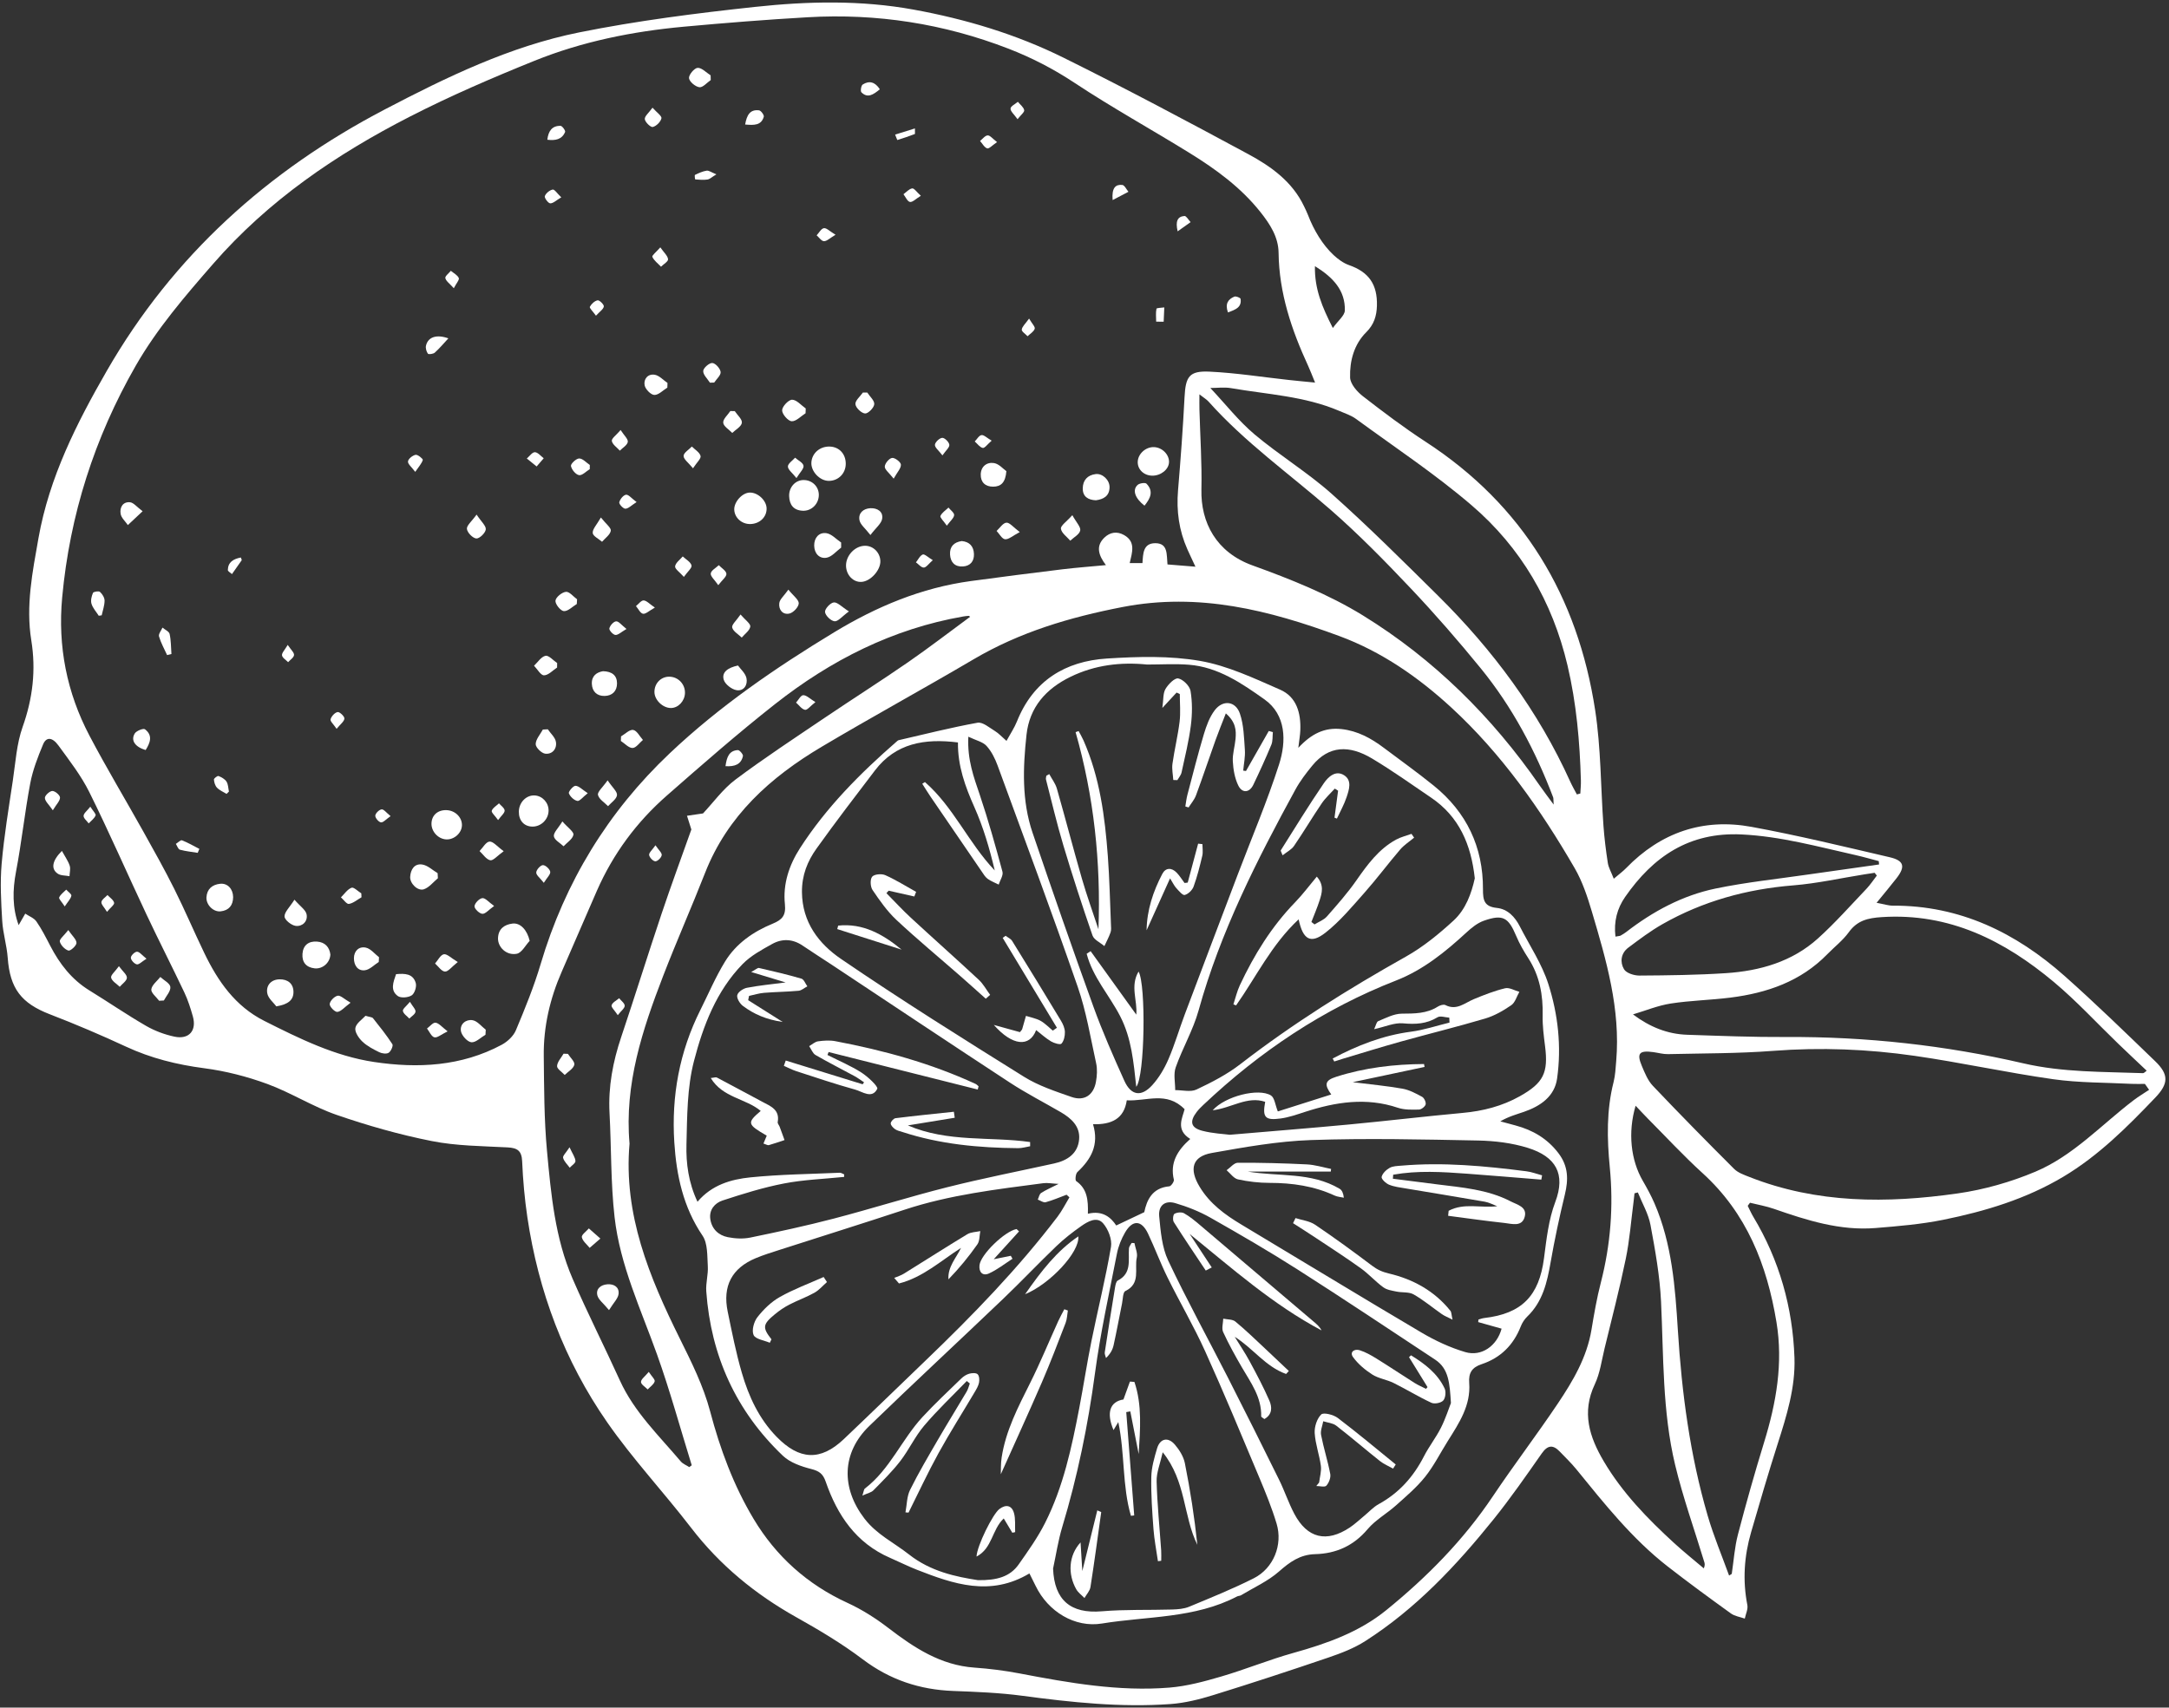 <?xml version="1.0" encoding="UTF-8" standalone="no"?><svg xmlns="http://www.w3.org/2000/svg" xmlns:xlink="http://www.w3.org/1999/xlink" fill="#ffffff" height="2694.9" preserveAspectRatio="xMidYMid meet" version="1" viewBox="349.8 614.8 3422.5 2694.9" width="3422.5" zoomAndPan="magnify"><rect x="349.8" y="614.8" width="3422.5" height="2694.9" fill="#333333" stroke="none"/><g id="change1_1"><path d="M 2424.668 1034.828 C 2423.879 1070.582 2435.961 1099.188 2452.902 1132.469 C 2461.281 1120.711 2471.672 1112.844 2471.855 1104.719 C 2472.598 1073.312 2453.574 1052.672 2424.668 1034.828 Z M 2898.848 2092.961 C 2904.238 2091.949 2905.789 2092.02 2906.926 2091.379 C 2910.004 2089.66 2913.012 2087.84 2915.789 2085.707 C 2958.094 2053.02 3004.66 2027.922 3056.961 2017.078 C 3104.961 2007.141 3154 2002.047 3202.602 1994.988 C 3240 1989.57 3277.426 1984.398 3314.824 1979.109 C 3314.66 1977.352 3314.523 1975.578 3314.336 1973.816 C 3302.141 1970.637 3290.059 1967.078 3277.77 1964.328 C 3218.223 1951.02 3159.602 1934.648 3097.719 1931.711 C 3015.234 1927.789 2958.418 1966.578 2914.098 2030.379 C 2901.625 2048.348 2895.977 2069 2898.848 2092.961 Z M 3311.281 1996.617 C 3310.148 1995.172 3308.992 1993.711 3307.812 1992.258 C 3302.441 1993.078 3297.051 1993.859 3291.68 1994.719 C 3254.234 2000.68 3217.02 2009.07 3179.344 2012.098 C 3105.91 2018 3036.852 2037.008 2972.906 2073.367 C 2954.066 2084.09 2936.57 2097.34 2919.145 2110.359 C 2907.297 2119.199 2905.746 2133.348 2912.387 2144.488 C 2916.043 2150.617 2928.332 2154.5 2936.711 2154.438 C 2982.234 2154.137 3027.848 2153.609 3073.23 2150.629 C 3126.855 2147.098 3177.629 2132.598 3218.434 2095.789 C 3245.488 2071.391 3269.742 2043.879 3294.945 2017.469 C 3301.008 2011.109 3305.867 2003.598 3311.281 1996.617 Z M 2934.188 2496.691 C 2932.43 2497.141 2930.668 2497.602 2928.934 2498.047 C 2928.426 2502.609 2927.984 2507.168 2927.383 2511.719 C 2923.473 2541.629 2921.227 2571.898 2915.141 2601.371 C 2905.352 2648.781 2893.133 2695.688 2881.699 2742.75 C 2877.07 2761.809 2874.5 2782.008 2866.262 2799.441 C 2845.27 2843.73 2857.629 2882.48 2880.449 2921.098 C 2909.793 2970.77 2949.391 3011.488 2991.469 3050.07 C 3006.578 3063.918 3022.641 3076.73 3038.262 3090.012 C 3040.391 3084.82 3039.719 3082.281 3038.957 3079.77 C 3023.449 3028.758 3005.398 2978.359 2992.996 2926.602 C 2972.742 2842.039 2974.895 2755.109 2970.777 2668.828 C 2968.832 2628.359 2961.59 2587.961 2954.137 2548.02 C 2950.828 2530.289 2941.039 2513.758 2934.188 2496.691 Z M 379.219 2074.859 C 382.77 2068.68 386.203 2062.688 389.641 2056.699 C 395.641 2060.738 403.434 2063.539 407.277 2069.09 C 415.648 2081.148 422.324 2094.438 429.113 2107.52 C 443.945 2136.098 462.953 2160.73 490.898 2177.898 C 520.82 2196.281 549.82 2216.207 580.199 2233.777 C 593.926 2241.719 609.586 2247.559 625.113 2250.848 C 648.027 2255.711 660.43 2241.25 654.113 2218.918 C 650.484 2206.09 646.426 2193.191 640.734 2181.188 C 621.188 2139.93 600.355 2099.281 580.91 2057.977 C 550.668 1993.758 522.312 1928.609 490.789 1865.039 C 477.805 1838.848 459.398 1815.191 442.062 1791.398 C 432.215 1777.879 422.777 1777.59 417.77 1789.609 C 409.465 1809.527 401.469 1830.109 397.496 1851.188 C 388.789 1897.379 383.891 1944.277 375.082 1990.441 C 369.512 2019.617 369.211 2047.52 379.219 2074.859 Z M 2242.383 1237.168 C 2242.383 1247.699 2242.219 1254.434 2242.41 1261.145 C 2243.551 1303.266 2246.473 1345.41 2245.531 1387.484 C 2244.371 1439.23 2268.781 1486.375 2325.961 1507.062 C 2385.809 1528.703 2446.234 1552.773 2500.16 1585.949 C 2611.988 1654.781 2704.328 1746.16 2779.289 1854.48 C 2785.422 1863.348 2792.043 1871.898 2801.344 1884.59 C 2800.836 1876.949 2801.16 1874.82 2800.512 1873.07 C 2772.602 1799.629 2736.152 1730.75 2686.484 1669.777 C 2651.008 1626.238 2614.047 1583.727 2575.445 1542.957 C 2534.898 1500.098 2493.449 1457.77 2449.035 1419.027 C 2384.488 1362.719 2314.18 1312.984 2256.789 1248.555 C 2253.762 1245.176 2249.59 1242.793 2242.383 1237.168 Z M 3078.16 3101.34 C 3079.551 3100.461 3080.961 3099.578 3082.375 3098.688 C 3085.496 3077.949 3086.84 3056.75 3092.117 3036.562 C 3104.891 2987.629 3118.684 2938.918 3133.543 2890.582 C 3152.59 2828.672 3163.652 2766.207 3152.914 2701.398 C 3137.988 2611.121 3106.004 2529.57 3036.203 2466.141 C 3006.047 2438.73 2978.32 2408.648 2949.531 2379.73 C 2943.492 2373.629 2937.684 2367.258 2930.648 2359.848 C 2918.172 2402.137 2923.031 2445.68 2942.012 2478.387 C 2948.676 2489.91 2955.109 2501.688 2960.41 2513.891 C 2988.043 2577.727 2993.109 2646.141 2997.32 2714.078 C 3003.5 2813.398 3016.508 2911.387 3044.418 3006.98 C 3053.746 3038.988 3066.797 3069.918 3078.16 3101.34 Z M 2837.957 1868.559 C 2839.762 1868.07 2841.59 1867.59 2843.418 1867.109 C 2843.742 1860.297 2844.531 1853.477 2844.324 1846.688 C 2842.609 1785.488 2837.332 1724.961 2823.191 1664.918 C 2799.402 1564.141 2749.527 1478.758 2671.789 1412.152 C 2614.348 1362.93 2550.75 1320.809 2489.559 1275.98 C 2481.762 1270.285 2472.039 1267.137 2463.016 1263.273 C 2408.535 1239.945 2349.637 1237.285 2292.32 1227.379 C 2281.871 1225.551 2270.832 1227.102 2259.602 1227.102 C 2283.922 1252.996 2304.391 1279.289 2329.316 1300.277 C 2368.52 1333.281 2412.957 1360.195 2451.145 1394.219 C 2508.793 1445.551 2563.551 1500.215 2618.492 1554.531 C 2705.23 1640.301 2777.09 1736.879 2827.59 1848.547 C 2830.691 1855.379 2834.488 1861.898 2837.957 1868.559 Z M 2926.504 2215.719 C 2953.375 2235.84 2981.168 2246.801 3011.855 2247.852 C 3063.859 2249.621 3115.883 2251.688 3167.887 2251.398 C 3294.434 2250.68 3419.363 2264.449 3542.461 2292.949 C 3604.922 2307.41 3668.152 2306.129 3731.309 2308.461 C 3732.859 2308.52 3734.504 2306.379 3737.094 2304.57 C 3721.867 2290.141 3707.078 2276.34 3692.52 2262.297 C 3658.594 2229.621 3626.586 2194.68 3590.551 2164.531 C 3512.445 2099.18 3425.586 2055.309 3319.223 2062.168 C 3297.164 2063.59 3280.504 2067.398 3267.055 2086.02 C 3257.707 2098.98 3244.469 2109.098 3233.176 2120.691 C 3191.262 2163.699 3138.078 2181.906 3080.359 2189.211 C 3049 2193.18 3017.18 2193.73 2986.004 2198.57 C 2965.777 2201.719 2946.316 2209.832 2926.504 2215.719 Z M 1437.41 2930.18 C 1438.703 2929.219 1440 2928.25 1441.293 2927.289 C 1423.238 2869.02 1407.16 2810.062 1386.648 2752.68 C 1361.102 2681.168 1328.141 2611.711 1319.531 2535.539 C 1313.391 2481.238 1314.52 2426.148 1311.59 2371.461 C 1309.371 2329.988 1316.902 2290.43 1330.051 2251.32 C 1351.77 2186.711 1372 2121.59 1393.691 2056.969 C 1408.84 2011.809 1425.371 1967.117 1440.703 1923.898 C 1438.34 1916.488 1436.07 1909.359 1433.801 1902.238 C 1442.23 1901.008 1450.672 1899.789 1459.09 1898.559 C 1475.441 1881.18 1490.539 1859.949 1510.402 1845.078 C 1555.93 1810.98 1603.609 1779.719 1650.77 1747.828 C 1694.473 1718.281 1739.039 1690.02 1782.441 1660.051 C 1815.73 1637.059 1847.801 1612.309 1880.613 1588.199 C 1879.441 1587.438 1878.82 1586.688 1878.27 1586.73 C 1875.48 1586.93 1872.691 1587.199 1869.941 1587.68 C 1758.391 1607.078 1660.562 1656.84 1572.621 1726.09 C 1514.129 1772.141 1458 1821.277 1401.992 1870.379 C 1354.352 1912.141 1317.219 1962.309 1291.648 2020.578 C 1273 2063.07 1254.809 2105.762 1236.18 2148.27 C 1217.578 2190.719 1207.27 2235.09 1207.812 2281.391 C 1208.391 2331.277 1208.301 2381.379 1212.891 2430.98 C 1219.242 2499.508 1225.52 2568.738 1253.312 2632.891 C 1276.781 2687.051 1303.531 2739.77 1327.961 2793.531 C 1350.562 2843.281 1389.562 2880.418 1423.941 2921.141 C 1427.289 2925.109 1432.871 2927.211 1437.41 2930.18 Z M 3740.891 2334.75 C 3738.668 2331.629 3736.469 2328.508 3734.246 2325.391 C 3727.305 2325.391 3720.34 2325.699 3713.418 2325.34 C 3672.016 2323.191 3630.219 2323.801 3589.324 2317.977 C 3516.262 2307.598 3444.031 2291.66 3370.992 2281.129 C 3297.117 2270.48 3222.762 2267.512 3147.914 2273.25 C 3092.742 2277.488 3037.199 2277.141 2981.793 2278.418 C 2974.18 2278.602 2966.52 2276.348 2958.859 2275.289 C 2936.387 2272.168 2931.988 2277.059 2940.551 2297.25 C 2945.18 2308.18 2949.902 2320.051 2957.84 2328.418 C 2999.938 2372.738 3042.797 2416.328 3086.055 2459.508 C 3092.188 2465.641 3101.652 2468.91 3110.074 2472.238 C 3216.836 2514.391 3327.551 2514.098 3438.523 2498.309 C 3480.484 2492.34 3522.742 2480.32 3561.785 2463.82 C 3621.379 2438.629 3665.605 2389.91 3716.406 2351.238 C 3724.227 2345.289 3732.719 2340.227 3740.891 2334.75 Z M 1343.16 2419.641 C 1333.371 2531.34 1374.301 2630.211 1422.609 2727.57 C 1440.992 2764.609 1459.832 2802.48 1470.312 2842.129 C 1486.121 2901.938 1507.281 2959 1538.801 3011.719 C 1574.211 3070.941 1623.691 3115.402 1687.129 3144.488 C 1709.879 3154.918 1731.59 3168.758 1751.492 3184.02 C 1792.23 3215.25 1833.871 3242.812 1887.238 3246.609 C 1911.02 3248.301 1934.852 3251.289 1958.27 3255.758 C 2036.492 3270.688 2114.922 3284.629 2194.891 3278.191 C 2222.512 3275.957 2250.031 3268.508 2276.781 3260.68 C 2315.152 3249.449 2352.344 3234.109 2390.832 3223.379 C 2443.48 3208.688 2494.398 3190.73 2537.305 3155.867 C 2601.41 3103.797 2658.922 3045.559 2705.207 2976.508 C 2738.488 2926.859 2774.777 2879.242 2808.082 2829.602 C 2831.965 2793.969 2853.812 2756.93 2861.031 2713.301 C 2865.152 2688.34 2869.504 2663.309 2875.82 2638.848 C 2891.258 2578.891 2895.91 2518.328 2889.891 2456.781 C 2885.496 2411.789 2884.613 2366.957 2895.887 2322.559 C 2898.617 2311.77 2899.102 2300.352 2900.051 2289.168 C 2906.973 2207.457 2884.5 2130.398 2861.656 2053.602 C 2854.668 2030.102 2846.777 2006.098 2834.578 1985.051 C 2780.77 1892.168 2718.957 1804.25 2639.969 1731.539 C 2588.543 1684.199 2530.199 1643.359 2462.992 1618.559 C 2352.461 1577.758 2241.469 1549.484 2121.043 1572.816 C 2037.781 1588.949 1958.98 1612.32 1885.801 1655.43 C 1806.422 1702.199 1725.48 1746.328 1646.281 1793.391 C 1565.539 1841.359 1497.75 1902.008 1462.293 1992.52 C 1441 2046.871 1417.309 2100.281 1396.301 2154.73 C 1363.5 2239.758 1334.871 2325.898 1343.16 2419.641 Z M 2424.875 1218.582 C 2419.738 1206.109 2417.051 1198.91 2413.836 1191.969 C 2387.754 1135.293 2368.059 1077.18 2367.293 1013.695 C 2367.016 988.91 2353.801 968.523 2338.551 949.336 C 2307.801 910.664 2268.66 882.105 2227.289 856.508 C 2166.883 819.133 2104.551 784.742 2045.359 745.559 C 2012.152 723.598 1977.91 705.871 1940.961 691.566 C 1838.891 652.086 1733.371 635.746 1624.453 642.016 C 1559.211 645.766 1494.031 650.949 1428.953 656.922 C 1348.031 664.328 1268.543 680.297 1193.121 710.754 C 1126.648 737.574 1060.543 766.066 996.785 798.719 C 880.289 858.359 773.152 931.262 686.109 1031.215 C 641.641 1082.293 597.52 1133.418 563.801 1192.293 C 498.922 1305.602 459.965 1427.336 447.914 1557.609 C 440.773 1634.797 455.172 1707.781 491.055 1775.988 C 517.891 1827 547.68 1876.469 575.785 1926.828 C 592.578 1956.91 609.457 1986.98 624.848 2017.777 C 641.461 2051.027 656.012 2085.309 672.145 2118.809 C 693.574 2163.297 720.918 2202.809 766.727 2225.91 C 822.133 2253.84 878.129 2281.547 939.949 2290.809 C 1009.09 2301.18 1077.812 2297.738 1141.383 2263.688 C 1150.488 2258.809 1159.961 2250.02 1163.828 2240.77 C 1178.219 2206.457 1192.359 2171.801 1202.93 2136.18 C 1241.25 2007.051 1309.012 1896 1406.512 1803.707 C 1484.969 1729.441 1573.762 1668.621 1665.992 1612.699 C 1732.91 1572.129 1803.781 1542.379 1881.812 1531.805 C 1929.844 1525.277 1977.941 1519.145 2026.059 1513.289 C 2048.043 1510.605 2070.16 1509.008 2094.859 1506.672 C 2083.141 1491.188 2078.469 1476.746 2092.383 1463.301 C 2101.27 1454.715 2112.25 1452.84 2123.5 1459.227 C 2142.141 1469.805 2136.344 1486.328 2132.391 1503.43 C 2139.43 1503.43 2145.301 1503.43 2152.5 1503.43 C 2153.543 1488.828 2153.309 1472.023 2172.82 1472.07 C 2193.129 1472.141 2190.43 1489.891 2192 1505.582 C 2205.953 1506.715 2219.082 1507.781 2236.129 1509.168 C 2230.293 1496.602 2226.668 1489.105 2223.301 1481.512 C 2210.148 1451.914 2205.922 1421.109 2208.633 1388.801 C 2212.762 1339.785 2216.363 1290.723 2218.91 1241.633 C 2220.602 1209.141 2226.129 1199.816 2258.352 1201.32 C 2300.301 1203.309 2342.023 1209.953 2383.867 1214.512 C 2396.176 1215.875 2408.535 1216.988 2424.875 1218.582 Z M 2896.211 2001.621 C 2905.281 1993.871 2910.906 1989.797 2915.648 1984.891 C 2970.27 1928.621 3036.852 1905.66 3113.477 1919.73 C 3186.68 1933.18 3259.164 1950.809 3331.695 1967.707 C 3354.238 1972.969 3356.551 1982.508 3342.574 2000.559 C 3333.246 2012.621 3323.363 2024.27 3310.891 2039.59 C 3322.23 2041.656 3329.402 2044.129 3336.578 2044.098 C 3442.273 2043.641 3530.496 2086.668 3607.539 2155.051 C 3656.441 2198.449 3703.328 2244.172 3750.426 2289.559 C 3772.34 2310.668 3771.672 2325.07 3750.562 2347.168 C 3706.312 2393.477 3661.23 2438.66 3605.57 2471.898 C 3546.719 2507.051 3482.266 2526.469 3415.984 2539.898 C 3381.012 2546.988 3345.047 2549.941 3309.387 2552.859 C 3253.285 2557.461 3200.891 2540.707 3148.84 2522.57 C 3136.621 2518.309 3123.707 2516.109 3111.141 2512.969 C 3109.938 2514.578 3108.734 2516.188 3107.531 2517.812 C 3110.469 2523.598 3113.062 2529.602 3116.371 2535.148 C 3157.543 2603.609 3178.535 2678.23 3181.312 2757.578 C 3182.953 2804.531 3168.977 2849.199 3154.789 2893.609 C 3140 2939.812 3126.391 2986.398 3112.875 3033 C 3101.93 3070.699 3099.359 3108.91 3106.953 3147.797 C 3108.246 3154.438 3104.406 3162.09 3102.926 3169.27 C 3095.566 3166.641 3087.117 3165.527 3081.031 3161.137 C 3047.402 3136.891 3013.895 3112.41 2981.191 3086.93 C 2925.23 3043.32 2881.445 2988.082 2837.031 2933.5 C 2829.07 2923.719 2819.859 2914.938 2811.113 2905.801 C 2800.512 2894.711 2792.066 2895.039 2782.598 2908.551 C 2758 2943.68 2733.488 2979.039 2706.645 3012.43 C 2647.836 3085.539 2583.867 3153.711 2504.141 3204.711 C 2486.621 3215.922 2466.465 3223.73 2446.629 3230.488 C 2386.156 3251.102 2325.43 3271.039 2264.391 3289.941 C 2242.383 3296.75 2219.41 3302.52 2196.551 3304.141 C 2118.34 3309.691 2040.742 3301.508 1963.223 3291.109 C 1927.07 3286.27 1890.379 3284.84 1853.883 3283.469 C 1800.949 3281.488 1753.98 3265.891 1711.141 3233.531 C 1678.23 3208.668 1642.379 3187.309 1606.32 3167.102 C 1541.609 3130.84 1485.832 3085.148 1440.422 3026.078 C 1397.141 2969.789 1348.242 2917.562 1307.832 2859.371 C 1240.301 2762.141 1199.352 2653.07 1181.922 2535.738 C 1177.59 2506.578 1174.973 2477.047 1173.711 2447.598 C 1173 2430.801 1166.152 2426.438 1150.602 2425.609 C 1110.621 2423.488 1070.008 2423.34 1030.988 2415.598 C 980.219 2405.52 929.941 2391.219 880.973 2374.316 C 843.367 2361.34 808.969 2339.211 771.559 2325.488 C 739.57 2313.75 705.73 2305.07 671.977 2300.668 C 628.898 2295.039 588.047 2284.91 548.629 2266.609 C 509.184 2248.289 469.082 2231.199 428.5 2215.559 C 383.41 2198.188 365.527 2174.93 361.984 2126.449 C 360.555 2106.898 354.449 2087.668 353.293 2068.121 C 351.523 2038.148 349.793 2007.828 352.391 1978.039 C 356.227 1934.078 363.523 1890.398 370.039 1846.699 C 374.285 1818.258 376.023 1788.68 385.523 1761.957 C 401.531 1716.938 406.758 1672.188 399.176 1625.332 C 390.352 1570.789 401.055 1517.523 410.496 1464.156 C 427.473 1368.203 470.734 1282.715 518.52 1199.723 C 622.84 1018.512 772.258 884.141 956.609 787.703 C 1054.68 736.395 1154.691 687.863 1263.711 665.926 C 1355.219 647.523 1448.289 635.676 1541.18 625.68 C 1624.348 616.723 1708.16 614.801 1791.359 629.961 C 1873.5 644.934 1953.121 668.793 2027.77 705.754 C 2126.051 754.402 2222.922 805.988 2319.457 858.059 C 2355.375 877.43 2388.98 901.383 2407.473 940.379 C 2409.578 944.824 2411.824 949.219 2413.582 953.824 C 2422.77 977.941 2436.77 1001.223 2454.152 1017.398 C 2461.164 1023.949 2469.633 1030.105 2478.543 1033.23 C 2509.418 1044.062 2523.465 1063.434 2522.469 1097.453 C 2522.031 1113.258 2517.91 1126.914 2505.691 1139.039 C 2486.32 1158.273 2479.402 1184.355 2480.141 1210.508 C 2480.418 1220.668 2491.043 1232.91 2500.207 1240.016 C 2532.398 1265.031 2565.078 1289.68 2599.234 1311.922 C 2753.484 1412.246 2839.277 1556.195 2866.816 1735.488 C 2876.051 1795.668 2875.543 1857.328 2879.941 1918.289 C 2881.375 1937.848 2883.828 1957.391 2886.812 1976.777 C 2887.902 1983.93 2891.93 1990.621 2896.211 2001.621" fill="inherit"/><path d="M 1738.93 1500.129 C 1739.445 1514.504 1723.648 1532.129 1709.336 1533.129 C 1696.215 1534.055 1684.949 1522.352 1684.758 1507.598 C 1684.555 1491.312 1699.117 1476.102 1714.887 1476.145 C 1727.785 1476.16 1738.445 1486.805 1738.93 1500.129" fill="inherit"/><path d="M 1658.801 1319.559 C 1674 1319.887 1684.559 1331.309 1684.324 1347.137 C 1684.09 1362.227 1672.434 1373.773 1657.469 1373.711 C 1643.238 1373.648 1629.168 1358.664 1630.094 1344.531 C 1631.035 1330.004 1643.426 1319.211 1658.801 1319.559" fill="inherit"/><path d="M 926.539 2217.914 C 933.246 2219.969 936.934 2219.938 938.352 2221.719 C 948.977 2235.086 959.691 2248.453 968.965 2262.75 C 970.562 2265.199 966.684 2273.98 963.074 2276.27 C 959.59 2278.477 952.48 2277.48 948.199 2275.375 C 938.789 2270.754 929.039 2265.707 921.578 2258.598 C 915.848 2253.133 909.309 2243.41 910.562 2237.039 C 912.055 2229.48 921.508 2223.5 926.539 2217.914" fill="inherit"/><path d="M 1533.762 1441.84 C 1520.285 1442.129 1508.863 1431.934 1508.387 1419.191 C 1507.926 1406.863 1521.016 1392.414 1532.863 1392.172 C 1545.664 1391.926 1559.156 1404.562 1559.445 1417.074 C 1559.75 1430.777 1548.609 1441.535 1533.762 1441.84" fill="inherit"/><path d="M 1405.988 1682.746 C 1419.957 1682.949 1431.004 1694.535 1430.613 1708.586 C 1430.25 1721.223 1420.09 1732.098 1408.559 1732.164 C 1395.625 1732.246 1382.531 1719.566 1382.449 1706.918 C 1382.367 1693.246 1392.758 1682.574 1405.988 1682.746" fill="inherit"/><path d="M 1215.414 1894.133 C 1215.266 1908.035 1203.465 1919.582 1189.695 1919.336 C 1176.707 1919.09 1168.285 1909.707 1168.496 1895.684 C 1168.707 1881.109 1180.227 1869.387 1193.574 1870.164 C 1205.777 1870.887 1215.555 1881.625 1215.414 1894.133" fill="inherit"/><path d="M 1641.84 1395.785 C 1641.887 1409.887 1630.488 1421.438 1616.539 1420.855 C 1601.945 1420.254 1595.43 1411.469 1595 1397.672 C 1594.586 1383.754 1604.742 1372.602 1617.461 1372.402 C 1631.07 1372.188 1641.809 1382.48 1641.84 1395.785" fill="inherit"/><path d="M 1185.574 2099.664 C 1178.875 2106.762 1173.082 2118.469 1165.285 2120.008 C 1149.027 2123.211 1135.059 2109.609 1135.625 2095.188 C 1136.188 2080.867 1145.461 2073.977 1158.473 2072.371 C 1170.91 2070.855 1181.668 2082.516 1185.574 2099.664" fill="inherit"/><path d="M 1054.25 1893.355 C 1067.73 1893.754 1078.73 1904.34 1078.711 1916.887 C 1078.68 1929.332 1066.441 1940.367 1053.59 1939.527 C 1040.938 1938.703 1030.23 1926.887 1030.648 1914.223 C 1031.082 1901.312 1040.551 1892.941 1054.25 1893.355" fill="inherit"/><path d="M 2167.625 1365.492 C 2154.438 1365.18 2144.461 1355.348 2145.059 1343.273 C 2145.672 1330.883 2157.605 1320.141 2170.43 1320.426 C 2183.477 1320.707 2194.941 1332.168 2194.406 1344.387 C 2193.906 1355.863 2181.266 1365.805 2167.625 1365.492" fill="inherit"/><path d="M 871.109 2121.254 C 870.508 2134.406 858.566 2144.465 846.184 2143.039 C 832.742 2141.504 826.113 2133.211 827.09 2120.035 C 828.09 2106.531 836.723 2099.918 849.871 2100.801 C 862.91 2101.672 869.723 2109.812 871.109 2121.254" fill="inherit"/><path d="M 717.668 2030.645 C 717.512 2043.766 710.91 2051.648 697.949 2053.082 C 686.422 2054.375 674.781 2042.711 675.574 2030.781 C 676.453 2017.672 684.848 2010.875 697.176 2009.57 C 708.934 2008.344 717.539 2017.785 717.668 2030.645" fill="inherit"/><path d="M 2079.047 1404.344 C 2066.457 1403.82 2058.098 1398.359 2058.297 1385.434 C 2058.484 1372.613 2065.84 1364.531 2078.801 1362.973 C 2089.508 1361.707 2100.766 1372.398 2100.598 1383.766 C 2100.398 1397.789 2090.957 1402.742 2079.047 1404.344" fill="inherit"/><path d="M 785.844 2203.031 C 781.73 2197.41 772.887 2190.453 771.496 2182.238 C 769.43 2170.039 777.457 2160.574 791.023 2160.375 C 803.832 2160.195 812.926 2167.09 812.871 2180.512 C 812.824 2193.609 803.766 2199.988 785.844 2203.031" fill="inherit"/><path d="M 1040.754 2000.832 C 1033.504 2006.844 1027.121 2015.289 1018.793 2018.203 C 1008.992 2021.641 996.332 2009.023 997.023 1998.477 C 997.793 1986.746 1003.934 1977.145 1016.391 1979.242 C 1024.891 1980.676 1032.383 1988.098 1040.332 1992.84 C 1040.473 1995.508 1040.613 1998.176 1040.754 2000.832" fill="inherit"/><path d="M 1677.082 1479.035 C 1669.492 1484.609 1662.496 1493.461 1654.176 1494.965 C 1642.496 1497.043 1634.684 1487.98 1634.52 1475.844 C 1634.355 1463.691 1641.977 1454.566 1653.715 1456.246 C 1662.02 1457.434 1669.297 1465.812 1677.023 1470.969 C 1677.039 1473.66 1677.055 1476.348 1677.082 1479.035" fill="inherit"/><path d="M 1301.32 1674.078 C 1315.641 1674.484 1323.32 1680.836 1323.41 1693.156 C 1323.488 1705.262 1316.09 1712.879 1303.891 1713.137 C 1291.691 1713.395 1284.172 1706.168 1283.688 1693.965 C 1283.199 1681.227 1291.551 1675.715 1301.32 1674.078" fill="inherit"/><path d="M 1867.34 1468.699 C 1879.676 1469.777 1886.172 1477.105 1886.617 1489.125 C 1887.031 1500.516 1880.887 1507.988 1869.336 1508.785 C 1856.648 1509.641 1849.648 1502.285 1848.895 1490.027 C 1848.125 1477.605 1854.816 1470.531 1867.34 1468.699" fill="inherit"/><path d="M 1937.77 1358.379 C 1936.371 1376.152 1929.379 1382.773 1917.059 1382.863 C 1904.473 1382.973 1897.016 1375.766 1897.328 1363.461 C 1897.637 1350.781 1907.129 1343.727 1918.426 1345.641 C 1926.164 1346.945 1932.781 1354.883 1937.77 1358.379" fill="inherit"/><path d="M 974.738 2152.227 C 988.594 2150.938 1001.594 2151.273 1005.844 2166.273 C 1007.461 2171.977 1004.07 2182.625 999.457 2185.645 C 993.973 2189.242 982.359 2190.27 977.52 2186.742 C 965.121 2177.727 970.418 2164.887 974.738 2152.227" fill="inherit"/><path d="M 1514.27 1665.082 C 1518.246 1670.684 1525.883 1677.129 1527.633 1684.914 C 1529.965 1695.375 1523.672 1706.078 1511.812 1703.988 C 1504.137 1702.645 1493.867 1694.629 1491.793 1687.547 C 1488.414 1675.988 1497.652 1668.691 1514.27 1665.082" fill="inherit"/><path d="M 947.434 2133 C 940.156 2137.578 933.234 2145.121 925.512 2146.062 C 914.074 2147.441 908.223 2137.871 908.27 2127.059 C 908.316 2115.309 916.449 2107.953 927.207 2110.371 C 934.84 2112.098 941.027 2120.223 947.859 2125.496 C 947.719 2127.988 947.574 2130.508 947.434 2133" fill="inherit"/><path d="M 1115.867 2247.777 C 1108.402 2252.129 1100.594 2260.332 1093.598 2259.691 C 1087.398 2259.125 1078.547 2249.41 1077.199 2242.492 C 1074.977 2231.023 1084.977 2223.195 1095.422 2224.867 C 1102.988 2226.074 1109.375 2234.594 1116.281 2239.848 C 1116.152 2242.484 1116.008 2245.129 1115.867 2247.777" fill="inherit"/><path d="M 1723.258 1459.168 C 1715.109 1448.617 1707.367 1442.84 1705.992 1435.82 C 1703.848 1424.805 1711.789 1417.5 1722.984 1416.867 C 1734.047 1416.246 1743.633 1422.148 1741.773 1433.512 C 1740.523 1441.207 1731.918 1447.715 1723.258 1459.168" fill="inherit"/><path d="M 1620.906 1266.984 C 1613.59 1271.586 1606.059 1279.992 1599.02 1279.605 C 1593.289 1279.301 1583.816 1268.359 1583.938 1262.289 C 1584.059 1256.238 1594.09 1245.602 1599.688 1245.648 C 1606.898 1245.715 1614.016 1254.445 1621.18 1259.449 C 1621.086 1261.949 1621.004 1264.469 1620.906 1266.984" fill="inherit"/><path d="M 814.422 2034.703 C 823.699 2045.379 832.121 2050.801 833.547 2057.68 C 835.848 2068.762 827.051 2077.316 816.445 2076.039 C 809.676 2075.227 799.035 2066.742 798.793 2061.309 C 798.473 2054.258 806.77 2046.836 814.422 2034.703" fill="inherit"/><path d="M 1214.18 1765.766 C 1218.66 1772.359 1225.82 1778.496 1227 1785.641 C 1228.812 1796.609 1221.23 1805.645 1210.012 1804.234 C 1204.152 1803.496 1194.973 1794.355 1195.07 1789.164 C 1195.23 1781.434 1202.27 1773.832 1206.371 1766.168 C 1208.973 1766.027 1211.582 1765.898 1214.18 1765.766" fill="inherit"/><path d="M 1402.812 1226.559 C 1395.949 1230.738 1388.98 1238.293 1382.25 1238.098 C 1376.77 1237.918 1368.258 1229.148 1367 1223 C 1365 1213.164 1372.141 1204.332 1382.918 1206.23 C 1390.168 1207.492 1396.379 1214.656 1403.059 1219.164 C 1402.98 1221.625 1402.898 1224.082 1402.812 1226.559" fill="inherit"/><path d="M 1228.824 1668.344 C 1221.953 1672.785 1215.113 1680.52 1208.203 1680.586 C 1203.004 1680.629 1197.715 1670.844 1192.465 1665.434 C 1198.434 1659.871 1203.754 1651.18 1210.574 1649.785 C 1215.703 1648.734 1222.754 1657.055 1228.945 1661.195 C 1228.902 1663.59 1228.863 1665.965 1228.824 1668.344" fill="inherit"/><path d="M 1471.301 741.152 C 1465.281 745.254 1458.773 753.172 1453.371 752.457 C 1447.02 751.621 1437.633 743.785 1437.012 738.152 C 1436.434 732.926 1445.453 722.129 1450.613 721.895 C 1457.25 721.605 1464.25 729.406 1471.094 733.723 C 1471.164 736.199 1471.23 738.676 1471.301 741.152" fill="inherit"/><path d="M 1308.543 1846.32 C 1316.141 1857.617 1323.984 1864.145 1323.363 1869.734 C 1322.664 1875.973 1314.285 1881.352 1309.254 1887.105 C 1303.613 1881.266 1294.93 1876.121 1293.363 1869.336 C 1292.254 1864.516 1300.758 1857.48 1308.543 1846.32" fill="inherit"/><path d="M 1259.93 1568.039 C 1253.07 1572.152 1245.93 1579.766 1239.438 1579.266 C 1234.262 1578.852 1225.609 1567.969 1226.289 1562.727 C 1227 1557.145 1236.52 1549.473 1242.82 1548.816 C 1248.211 1548.262 1254.5 1556.344 1260.391 1560.613 C 1260.238 1563.086 1260.078 1565.555 1259.93 1568.039" fill="inherit"/><path d="M 1593.797 1545.344 C 1601.793 1555.297 1610.402 1561.371 1610.156 1567.062 C 1609.898 1572.84 1601.691 1581.637 1595.57 1583.066 C 1584.789 1585.566 1578.082 1576.816 1579.469 1566.508 C 1580.27 1560.527 1586.777 1555.297 1593.797 1545.344" fill="inherit"/><path d="M 2041.855 1427.852 C 2048.164 1439.328 2055.434 1446.582 2054.293 1452.066 C 2053 1458.238 2044.125 1462.836 2038.551 1468.105 C 2033.277 1461.859 2024.719 1456.047 2023.859 1449.227 C 2023.23 1444.285 2032.781 1438.066 2041.855 1427.852" fill="inherit"/><path d="M 1237.184 1911.18 C 1245.805 1921.016 1255.484 1927.562 1254.629 1932.18 C 1253.375 1938.969 1244.637 1944.391 1239.066 1950.383 C 1233.629 1945.188 1224.637 1940.512 1223.77 1934.629 C 1222.938 1928.973 1230.52 1922.078 1237.184 1911.18" fill="inherit"/><path d="M 1718.258 1234.305 C 1722.277 1240.512 1729.863 1247.047 1729.297 1252.801 C 1728.746 1258.441 1719.621 1267.66 1714.805 1267.34 C 1709.07 1266.949 1700.172 1258.441 1699.586 1252.734 C 1699.004 1247.062 1707.059 1240.512 1711.32 1234.355 C 1713.641 1234.34 1715.957 1234.32 1718.258 1234.305" fill="inherit"/><path d="M 574.848 1421.621 C 564.832 1431.016 558.191 1437.23 551.555 1443.457 C 547.582 1437.637 541.301 1432.23 540.172 1425.895 C 538.43 1416.109 543.273 1406.531 554.711 1407.426 C 560.473 1407.863 565.723 1414.879 574.848 1421.621" fill="inherit"/><path d="M 1509.227 1263.66 C 1513.297 1269.863 1521.168 1276.562 1520.395 1282.094 C 1519.586 1288.008 1510.637 1292.785 1505.238 1298.074 C 1500.156 1292.719 1491.477 1287.688 1490.996 1281.949 C 1490.508 1276.164 1498.129 1269.688 1502.195 1263.516 C 1504.535 1263.562 1506.887 1263.613 1509.227 1263.66" fill="inherit"/><path d="M 1101.809 1426.922 C 1109.238 1438.18 1116.977 1444.773 1116.328 1450.379 C 1115.668 1456.016 1106.328 1465 1101.398 1464.625 C 1095.758 1464.188 1087.238 1455.457 1086.559 1449.582 C 1085.93 1444.172 1094.059 1437.758 1101.809 1426.922" fill="inherit"/><path d="M 1689.312 1579.738 C 1678.438 1587.664 1672.141 1595.832 1666.695 1595.293 C 1660.867 1594.727 1652.16 1586.289 1651.625 1580.645 C 1651.156 1575.754 1659.945 1566.18 1665.434 1565.559 C 1671.176 1564.918 1677.84 1572.461 1689.312 1579.738" fill="inherit"/><path d="M 1144.586 1958.184 C 1134.449 1965.41 1128.008 1973.395 1123.387 1972.457 C 1117.039 1971.152 1112.059 1963.109 1106.488 1957.949 C 1111.719 1952.609 1116.66 1943.379 1122.238 1942.988 C 1127.977 1942.574 1134.348 1950.758 1144.586 1958.184" fill="inherit"/><path d="M 1297.949 1431.504 C 1306.039 1441.762 1314.336 1447.836 1313.586 1452.395 C 1312.52 1458.801 1304.707 1464.066 1299.789 1469.809 C 1294.547 1465.203 1285.398 1460.871 1285.059 1455.922 C 1284.629 1449.711 1291.418 1443.008 1297.949 1431.504" fill="inherit"/><path d="M 1518.301 1584.594 C 1525.797 1593.367 1534.344 1599.188 1533.695 1603.645 C 1532.754 1609.969 1525.035 1615.27 1520.215 1621.02 C 1514.871 1615.805 1506.688 1611.305 1505.141 1605.148 C 1504.031 1600.734 1511.848 1594.098 1518.301 1584.594" fill="inherit"/><path d="M 1329.738 1776.961 C 1336.188 1773.23 1343.297 1765.801 1348.926 1766.785 C 1354.781 1767.809 1359.207 1776.973 1364.258 1782.578 C 1358.832 1787.125 1353.457 1795.176 1347.969 1795.27 C 1341.859 1795.359 1335.645 1788.188 1329.469 1784.184 C 1329.559 1781.766 1329.648 1779.367 1329.738 1776.961" fill="inherit"/><path d="M 579.617 1798.523 C 562.953 1793.625 555.711 1783.297 562.453 1772.332 C 565.039 1768.133 576.051 1763.844 578.539 1765.734 C 591.43 1775.559 586.629 1787.289 579.617 1798.523" fill="inherit"/><path d="M 1470.016 1218.77 C 1466.16 1212.602 1459.176 1206.281 1459.43 1200.277 C 1459.617 1195.527 1468.93 1187.395 1473.789 1187.676 C 1478.707 1187.957 1486.258 1196.367 1486.887 1201.879 C 1487.469 1206.992 1480.418 1212.945 1476.738 1218.555 C 1474.496 1218.621 1472.258 1218.688 1470.016 1218.77" fill="inherit"/><path d="M 1072.129 2133.059 C 1062.527 2140.652 1057.008 2148.391 1051.898 2148.133 C 1046.488 2147.852 1041.469 2139.984 1036.277 2135.418 C 1040.828 2130.246 1044.789 2121.809 1050.117 2120.828 C 1055.148 2119.902 1061.617 2126.82 1072.129 2133.059" fill="inherit"/><path d="M 1443.293 1353.855 C 1436.152 1345.059 1428.426 1339.664 1428.453 1334.328 C 1428.496 1329.355 1436.816 1324.449 1441.484 1319.523 C 1446.355 1324.418 1453.766 1328.652 1455.234 1334.406 C 1456.285 1338.484 1449.305 1344.633 1443.293 1353.855" fill="inherit"/><path d="M 2155.707 1412.848 C 2140.691 1401.129 2136.152 1388.141 2144.848 1380.117 C 2147.855 1377.355 2156.887 1376.082 2158.93 1378.199 C 2170.738 1390.457 2164.602 1401.82 2155.707 1412.848" fill="inherit"/><path d="M 1280.402 1355.195 C 1274.691 1358.668 1268.371 1365.535 1263.43 1364.66 C 1258.191 1363.727 1251.738 1355.879 1250.719 1350.184 C 1250.121 1346.82 1259.062 1338.348 1263.711 1338.348 C 1269.301 1338.348 1274.891 1344.902 1280.48 1348.625 C 1280.461 1350.805 1280.43 1353.016 1280.402 1355.195" fill="inherit"/><path d="M 1958.922 1454.516 C 1947.695 1460.391 1941.387 1466.387 1935.703 1465.848 C 1930.875 1465.383 1926.766 1457.387 1922.34 1452.723 C 1927.48 1448.059 1932.387 1440.074 1937.828 1439.684 C 1942.984 1439.312 1948.711 1446.906 1958.922 1454.516" fill="inherit"/><path d="M 1057.309 1148.773 C 1049.809 1156.824 1043.336 1164.625 1035.867 1171.316 C 1033.438 1173.496 1026.047 1174.438 1025.008 1172.992 C 1022.586 1169.641 1021.027 1164.105 1022 1160.164 C 1025.289 1146.66 1038.488 1142.098 1057.309 1148.773" fill="inherit"/><path d="M 1428.871 1525.254 C 1422.352 1517.809 1414.535 1512.664 1415.062 1508.598 C 1415.812 1502.957 1422.805 1498.129 1427.113 1492.953 C 1432.031 1497.617 1439.574 1501.609 1440.965 1507.168 C 1441.953 1511.098 1434.633 1517.125 1428.871 1525.254" fill="inherit"/><path d="M 920.207 2030.902 C 913.641 2034.637 907.383 2040.164 900.379 2041.375 C 896.879 2041.992 892.016 2034.707 887.77 2031.004 C 893.242 2025.672 897.941 2018.352 904.492 2015.824 C 907.98 2014.488 914.664 2021.457 919.906 2024.676 C 920.008 2026.746 920.105 2028.824 920.207 2030.902" fill="inherit"/><path d="M 505.629 1586.582 C 501.656 1580.324 496.27 1574.523 494.172 1567.691 C 492.594 1562.547 494.27 1555.691 496.516 1550.488 C 497.348 1548.559 505.656 1547.219 507.547 1548.934 C 511.238 1552.262 514.809 1557.961 514.809 1562.664 C 514.809 1570.406 511.926 1578.152 510.254 1585.895 C 508.711 1586.125 507.172 1586.352 505.629 1586.582" fill="inherit"/><path d="M 1759.926 1370.203 C 1752.742 1360.996 1745.734 1355.934 1745.906 1351.168 C 1746.109 1346.137 1752.773 1338.129 1757.434 1337.488 C 1761.812 1336.883 1771.141 1343.969 1771.359 1348.066 C 1771.672 1353.832 1765.629 1359.953 1759.926 1370.203" fill="inherit"/><path d="M 1329.078 1293.441 C 1334.641 1302.094 1341.129 1307.75 1340.398 1312.234 C 1339.57 1317.367 1332.316 1321.457 1327.848 1326.02 C 1323.348 1320.965 1316.238 1316.387 1315.23 1310.715 C 1314.539 1306.816 1322.32 1301.43 1329.078 1293.441" fill="inherit"/><path d="M 902.953 2197.273 C 893.215 2204.504 887.949 2211.195 882.078 2211.785 C 878.199 2212.16 869.699 2203.477 870.039 2199.41 C 870.453 2194.441 877.371 2187.367 882.559 2186.258 C 886.988 2185.312 892.945 2191.516 902.953 2197.273" fill="inherit"/><path d="M 1379.422 784.754 C 1386.09 792.281 1394.309 797.895 1393.5 801.5 C 1392.238 807.094 1385.469 813.828 1379.848 815.211 C 1376.539 816.008 1367.859 807.738 1367.25 802.863 C 1366.691 798.312 1373.629 792.832 1379.422 784.754" fill="inherit"/><path d="M 613.453 1648.633 C 609.039 1638.867 603.664 1629.379 600.707 1619.184 C 599.613 1615.391 604.184 1609.957 606.172 1605.277 C 610.094 1608.594 616.555 1611.34 617.438 1615.324 C 619.715 1625.59 619.516 1636.387 620.309 1646.977 C 618.023 1647.535 615.734 1648.078 613.453 1648.633" fill="inherit"/><path d="M 1606.555 1369.309 C 1599.98 1360.992 1593.098 1356.051 1593.051 1351.051 C 1592.988 1346.457 1600.293 1341.785 1604.359 1337.125 C 1609.078 1341.316 1616.898 1344.992 1617.676 1349.82 C 1618.457 1354.512 1612.023 1360.383 1606.555 1369.309" fill="inherit"/><path d="M 1129.488 2044.613 C 1121.008 2050.633 1115.738 2057.289 1110.898 2056.969 C 1106.227 2056.676 1098.23 2048.926 1098.539 2044.988 C 1098.93 2040.145 1106.047 2032.777 1110.91 2032.223 C 1115.527 2031.703 1120.98 2038.559 1129.488 2044.613" fill="inherit"/><path d="M 1483.18 1538.305 C 1477.391 1529.859 1470.719 1524.379 1471.316 1519.832 C 1471.926 1515.02 1479.457 1511.078 1483.977 1506.777 C 1488.266 1511.297 1495.637 1515.57 1496 1520.383 C 1496.348 1524.992 1489.398 1530.137 1483.18 1538.305" fill="inherit"/><path d="M 1525.57 811.312 C 1528.18 796.324 1533.359 787.133 1547.57 788.949 C 1550.59 789.332 1555.762 796.477 1555 799.07 C 1550.93 812.906 1539.629 812.508 1525.57 811.312" fill="inherit"/><path d="M 1391.734 1005.191 C 1397.484 1013.418 1403.352 1018.387 1403.941 1023.918 C 1404.324 1027.422 1396.801 1031.754 1392.812 1035.719 C 1388.012 1030.645 1381.855 1026.188 1379.145 1020.164 C 1378.195 1018.07 1385.695 1012.133 1391.734 1005.191" fill="inherit"/><path d="M 1056.07 2242.469 C 1046.082 2247.32 1039.805 2253.035 1035.234 2251.883 C 1030.492 2250.707 1027.387 2242.902 1023.566 2237.988 C 1028.105 2234.672 1033.059 2228.266 1037.062 2228.801 C 1042.453 2229.539 1047.102 2235.633 1056.07 2242.469" fill="inherit"/><path d="M 1277.215 1866.613 C 1269.539 1872.641 1264.391 1879.547 1260.809 1878.812 C 1255.488 1877.723 1249.398 1871.957 1247.414 1866.734 C 1246.461 1864.23 1254.285 1854.832 1257.895 1854.953 C 1263.312 1855.152 1268.535 1860.992 1277.215 1866.613" fill="inherit"/><path d="M 1738.109 755.707 C 1727.676 764.281 1718.797 770.301 1708.996 760.438 C 1707.188 758.629 1708.598 749.785 1711.086 748.188 C 1721.316 741.688 1730.52 743.957 1738.109 755.707" fill="inherit"/><path d="M 1213.449 835.32 C 1215.039 821.488 1220.969 813.148 1234.328 813.41 C 1236.938 813.465 1242.348 821.02 1241.508 823.031 C 1236.457 835.078 1226.129 836.879 1213.449 835.32" fill="inherit"/><path d="M 1207.895 2008.055 C 1201.914 2000.355 1195.703 1995.852 1195.945 1991.711 C 1196.203 1987.383 1202.484 1980.355 1206.441 1980.148 C 1210.359 1979.949 1217.316 1986.324 1218.016 1990.605 C 1218.68 1994.699 1212.988 1999.832 1207.895 2008.055" fill="inherit"/><path d="M 1955.402 802.926 C 1949.98 795.223 1944.082 790.504 1944.352 786.129 C 1944.559 782.363 1951.789 779.016 1955.914 775.477 C 1959.473 779.816 1964.895 783.77 1965.883 788.641 C 1966.531 791.742 1960.613 796.191 1955.402 802.926" fill="inherit"/><path d="M 2105.445 930.535 C 2103.75 910.961 2110.238 905.582 2120.699 906.676 C 2124.27 907.059 2127.188 913.695 2130.395 917.465 C 2123.121 921.273 2115.832 925.102 2105.445 930.535" fill="inherit"/><path d="M 1668.219 985.309 C 1659.184 990.633 1654.5 995.547 1649.93 995.438 C 1646.02 995.348 1642.25 989.512 1638.41 986.215 C 1642.18 982.191 1645.551 975.535 1649.82 974.91 C 1653.992 974.289 1659.082 979.809 1668.219 985.309" fill="inherit"/><path d="M 1836.883 1333.5 C 1831.035 1325.742 1824.664 1320.965 1825.043 1316.77 C 1825.418 1312.527 1832.312 1306.012 1836.617 1305.809 C 1840.418 1305.617 1847.324 1312.48 1847.766 1316.754 C 1848.191 1320.934 1842.215 1325.805 1836.883 1333.5" fill="inherit"/><path d="M 1354.281 1407.156 C 1345.98 1412.426 1341.344 1417.539 1336.582 1417.645 C 1333.203 1417.723 1326.312 1410.246 1326.953 1407.539 C 1328.082 1402.727 1333.34 1396.199 1337.613 1395.59 C 1341.531 1395.055 1346.422 1401.359 1354.281 1407.156" fill="inherit"/><path d="M 1843.801 1444.398 C 1838.684 1436.973 1832.664 1431.434 1833.719 1429.078 C 1836.09 1423.824 1841.977 1420.172 1846.43 1415.855 C 1849.645 1419.84 1855.664 1424.082 1855.348 1427.781 C 1854.941 1432.488 1849.434 1436.793 1843.801 1444.398" fill="inherit"/><path d="M 1383.129 1573.699 C 1373.992 1578.754 1368.582 1584.207 1364.371 1583.395 C 1360.07 1582.574 1356.961 1575.602 1353.32 1571.316 C 1357.359 1568.121 1361.512 1562.23 1365.402 1562.387 C 1370.109 1562.598 1374.602 1567.922 1383.129 1573.699" fill="inherit"/><path d="M 707.258 1867.707 C 702.164 1864.547 696.277 1862.145 692.234 1857.957 C 689.227 1854.859 687.688 1849.508 687.367 1845.035 C 687.238 1843.234 693 1838.871 694.574 1839.496 C 699.301 1841.348 704.598 1844.262 707.211 1848.348 C 709.965 1852.648 709.879 1858.758 711.035 1864.07 C 709.777 1865.285 708.52 1866.508 707.258 1867.707" fill="inherit"/><path d="M 661.781 1960.742 C 652.367 1959.219 642.781 1958.293 633.641 1955.777 C 630.891 1955.027 629.375 1949.789 627.293 1946.617 C 630.578 1944.598 634.805 1940.145 636.977 1940.988 C 646.438 1944.66 655.297 1949.859 664.375 1954.516 C 663.512 1956.594 662.645 1958.664 661.781 1960.742" fill="inherit"/><path d="M 880.941 1765.047 C 876.191 1757.949 870.543 1753.059 871.402 1749.988 C 872.727 1745.238 878.094 1739.336 882.547 1738.562 C 885.695 1738.023 893.488 1745.41 893.242 1748.82 C 892.902 1753.465 886.891 1757.703 880.941 1765.047" fill="inherit"/><path d="M 1793.469 817.48 C 1793.469 824.988 1793.66 826.172 1793.438 826.266 C 1784.301 829.625 1775.141 832.984 1765.82 835.777 C 1765.512 835.871 1763.469 830.207 1762.23 827.223 C 1771.98 824.18 1781.742 821.141 1793.469 817.48" fill="inherit"/><path d="M 1338.348 1607.438 C 1330.008 1612.25 1325.219 1617.207 1320.816 1616.871 C 1317.16 1616.605 1310.676 1609.398 1311.32 1606.57 C 1312.328 1602.008 1317.969 1595.684 1322.027 1595.402 C 1326.078 1595.121 1330.578 1601.352 1338.348 1607.438" fill="inherit"/><path d="M 1235.453 926.242 C 1227.543 930.859 1222.652 935.91 1217.992 935.711 C 1214.742 935.566 1208.492 926.969 1209.48 924.332 C 1211.191 919.734 1217.062 914.898 1221.922 913.973 C 1224.793 913.406 1229.062 920.152 1235.453 926.242" fill="inherit"/><path d="M 1802.828 923.77 C 1794.965 928.555 1789.785 934.191 1785.645 933.5 C 1781.656 932.848 1778.758 925.664 1775.367 921.332 C 1779.938 918.043 1784.246 912.84 1789.176 912.148 C 1792.305 911.711 1796.375 917.988 1802.828 923.77" fill="inherit"/><path d="M 1065.867 1069.684 C 1059.297 1062.293 1053.598 1058.52 1052.508 1053.707 C 1051.816 1050.664 1058.047 1046.074 1061.168 1042.18 C 1065.559 1045.863 1071.578 1048.82 1073.727 1053.547 C 1074.957 1056.262 1069.926 1061.824 1065.867 1069.684" fill="inherit"/><path d="M 1004.996 1359.492 C 999.402 1351.938 993.09 1347.082 993.566 1343.023 C 994.051 1338.891 1000.84 1333.488 1005.609 1332.582 C 1008.977 1331.941 1017.438 1339.031 1016.949 1340.668 C 1015.238 1346.383 1010.617 1351.219 1004.996 1359.492" fill="inherit"/><path d="M 1973.605 1117.582 C 1978.258 1125.535 1983.469 1130.598 1982.488 1133.645 C 1980.984 1138.312 1975.18 1141.598 1971.199 1145.457 C 1967.934 1141.918 1961.656 1137.957 1962.062 1134.91 C 1962.738 1130.004 1967.832 1125.723 1973.605 1117.582" fill="inherit"/><path d="M 1923.078 839.062 C 1915.582 844.094 1910.457 849.906 1907.523 848.953 C 1902.98 847.496 1899.93 841.398 1896.246 837.266 C 1900.23 834.105 1904.102 828.703 1908.25 828.48 C 1911.992 828.273 1916.051 833.734 1923.078 839.062" fill="inherit"/><path d="M 1290.18 1113.043 C 1285.371 1106.285 1279.559 1100.848 1280.539 1098.965 C 1282.91 1094.434 1288.109 1089.594 1292.859 1088.754 C 1295.68 1088.258 1303.062 1095.613 1302.59 1098.484 C 1301.871 1102.898 1296.152 1106.492 1290.18 1113.043" fill="inherit"/><path d="M 1914.555 1310.262 C 1907.871 1315.996 1903.496 1322.332 1900.527 1321.715 C 1895.816 1320.75 1892.043 1315.16 1887.871 1311.523 C 1891.379 1307.953 1894.539 1302.062 1898.504 1301.477 C 1902.312 1300.906 1906.941 1305.805 1914.555 1310.262" fill="inherit"/><path d="M 1196.574 1350.961 C 1190.074 1345.723 1185.562 1342.082 1181.055 1338.441 C 1185.293 1334.859 1189.605 1328.375 1193.762 1328.469 C 1198.492 1328.578 1203.082 1334.562 1207.734 1338 C 1204.484 1341.785 1201.223 1345.566 1196.574 1350.961" fill="inherit"/><path d="M 1821.668 1498.844 C 1815.047 1504.645 1811.328 1510.445 1807.477 1510.535 C 1803.418 1510.621 1799.23 1505.277 1795.086 1502.301 C 1798.586 1497.953 1801.324 1491.711 1805.836 1489.91 C 1808.676 1488.797 1814.156 1494.363 1821.668 1498.844" fill="inherit"/><path d="M 1135.75 1909.043 C 1130.711 1901.988 1124.84 1896.984 1125.762 1894.305 C 1127.352 1889.66 1133.129 1886.453 1137.16 1882.637 C 1140.359 1886.406 1145.93 1890.098 1146.082 1894 C 1146.242 1897.852 1140.93 1901.938 1135.75 1909.043" fill="inherit"/><path d="M 996.621 2195.906 C 1001.051 2203.289 1005.93 2207.793 1005.41 2211.547 C 1004.852 2215.504 999.141 2218.754 995.684 2222.309 C 992.062 2218.34 986.316 2214.742 985.535 2210.27 C 984.973 2207.082 991.07 2202.723 996.621 2195.906" fill="inherit"/><path d="M 1480.219 889.949 C 1473 894.281 1469.758 897.566 1466.109 898.117 C 1459.809 899.074 1453.25 898.449 1446.836 897.953 C 1446.457 897.914 1445.547 891.234 1446.418 890.828 C 1452.297 888 1458.438 885.137 1464.797 884.129 C 1468.188 883.594 1472.168 886.734 1480.219 889.949" fill="inherit"/><path d="M 2208.027 979.906 C 2204.316 963.938 2207.773 956.574 2218.742 955.68 C 2221.715 955.445 2225.227 961.949 2228.473 965.371 C 2222.324 969.746 2216.16 974.117 2208.027 979.906" fill="inherit"/><path d="M 2287.402 1107.82 C 2282.5 1094.141 2287.73 1086.977 2297.52 1082.93 C 2300.02 1081.883 2307.086 1084.73 2307.324 1086.48 C 2309.312 1099.852 2299.508 1103.449 2287.402 1107.82" fill="inherit"/><path d="M 966.129 1902.82 C 958.918 1907.777 954.477 1913.156 950.867 1912.645 C 947.227 1912.121 941.723 1905.574 941.977 1902.016 C 942.238 1898.281 948.098 1892.582 952.004 1892.145 C 955.406 1891.766 959.496 1897.5 966.129 1902.82" fill="inherit"/><path d="M 729.859 1494.633 C 730.844 1497.688 731.426 1498.578 731.195 1498.914 C 726.133 1506.262 720.977 1513.539 715.836 1520.832 C 713.551 1518.684 709.254 1516.477 709.305 1514.387 C 709.598 1501.895 717.949 1497 729.859 1494.633" fill="inherit"/><path d="M 803.797 1632.562 C 809.016 1640.438 814.148 1644.773 813.77 1648.559 C 813.363 1652.578 807.754 1656.086 804.414 1659.832 C 800.988 1656.266 795.305 1652.992 794.789 1649.039 C 794.285 1645.199 799.074 1640.672 803.797 1632.562" fill="inherit"/><path d="M 2174.145 1122.426 C 2174.094 1115.613 2173.273 1108.613 2174.602 1102.074 C 2174.895 1100.609 2182.641 1100.625 2186.953 1099.961 C 2186.629 1107.488 2186.305 1115.02 2185.98 1122.547 C 2182.047 1122.496 2178.094 1122.477 2174.145 1122.426" fill="inherit"/><path d="M 2066.387 2530.336 C 2090.199 2524.566 2103.094 2536.727 2111.117 2548.836 C 2126.523 2541.535 2139.691 2535.285 2155.344 2527.875 C 2159.363 2508.836 2167.699 2489.488 2194.922 2487.035 C 2197.73 2486.785 2202.738 2479.496 2202.062 2476.586 C 2195.738 2450.055 2207.434 2430.477 2227.918 2412.305 C 2204.211 2397.773 2215.789 2378.754 2218.996 2365.348 C 2190.59 2336.398 2159.031 2353.094 2127.754 2351.328 C 2123.473 2380.566 2103.699 2389.785 2074.5 2389.059 C 2084.465 2422.035 2071.066 2444.598 2049.805 2464.586 C 2046.961 2467.254 2046.008 2477.445 2047.934 2478.777 C 2065.262 2490.848 2067.082 2508.605 2066.387 2530.336 Z M 2290.375 2405.688 C 2358.969 2399.816 2419.223 2395.074 2479.391 2389.387 C 2538.887 2383.754 2598.223 2376.656 2657.715 2371.207 C 2689.758 2368.277 2719.945 2360.613 2748.09 2344.809 C 2785.176 2323.965 2793.148 2307.996 2787.777 2265.828 C 2785.746 2249.848 2783.633 2233.676 2783.98 2217.645 C 2784.727 2185.215 2779.285 2154.875 2761.398 2127.148 C 2754.172 2115.969 2747.414 2104.273 2742.285 2092.02 C 2729.91 2062.543 2721.266 2057.344 2691.16 2067.898 C 2681.094 2071.449 2671.82 2078.953 2663.781 2086.371 C 2630.473 2117.113 2595.312 2145.594 2552.852 2162.176 C 2437.816 2207.055 2337.582 2274.414 2248.246 2358.836 C 2244.66 2362.215 2241.141 2365.727 2238.16 2369.605 C 2226.586 2384.625 2228.578 2394.547 2246.617 2399.316 C 2263.395 2403.754 2281.156 2404.434 2290.375 2405.688 Z M 2639.242 2829.027 C 2637.266 2797.797 2635.934 2774.816 2614.34 2760.578 C 2542.266 2712.977 2470.434 2664.988 2397.613 2618.527 C 2352.625 2589.824 2306.387 2562.957 2259.945 2536.637 C 2242.582 2526.785 2223.484 2519.215 2204.281 2513.578 C 2187.992 2508.785 2177.266 2517.316 2178.93 2534.625 C 2181.199 2558.117 2183.242 2583.266 2193.07 2604.086 C 2222.703 2666.965 2256.289 2727.984 2287.879 2789.957 C 2314.965 2843.125 2341.656 2896.516 2368.047 2950.039 C 2376.766 2967.68 2382.953 2986.59 2392.137 3003.938 C 2412.566 3042.547 2443 3049.836 2479.512 3025.617 C 2487.656 3020.219 2494.832 3013.328 2502.422 3007.098 C 2510.031 3000.867 2516.84 2993.219 2525.297 2988.59 C 2557.289 2971.059 2580.094 2945.488 2596.594 2913.277 C 2604.582 2897.676 2615.656 2883.656 2623.523 2868.008 C 2630.922 2853.277 2635.949 2837.359 2639.242 2829.027 Z M 2682.289 2701.328 C 2682.41 2699.984 2682.551 2698.637 2682.672 2697.297 C 2685.719 2696.477 2688.719 2695.258 2691.82 2694.895 C 2751.176 2688.066 2778.398 2659.887 2786.113 2600.488 C 2789.992 2570.637 2793.32 2539.727 2803.84 2511.945 C 2820.805 2467.195 2804.5 2440.125 2760.777 2426.426 C 2735.664 2418.566 2708.32 2415.277 2681.875 2414.754 C 2594.082 2413.027 2506.148 2411.008 2418.441 2414.035 C 2366.07 2415.848 2313.734 2425.207 2261.953 2434.406 C 2230.863 2439.934 2225.945 2459.844 2242.582 2487.555 C 2258.801 2514.566 2282.77 2531.938 2308.953 2547.617 C 2403.695 2604.348 2497.953 2661.875 2593.039 2717.996 C 2614.582 2730.719 2637.977 2741.598 2661.891 2748.668 C 2687.609 2756.246 2711.957 2738.727 2719.184 2711.695 C 2706.934 2708.258 2694.609 2704.797 2682.289 2701.328 Z M 2020.188 2483.234 C 2009.406 2482.656 2002.633 2481.258 1996.133 2482.105 C 1922.273 2491.785 1848.223 2500.457 1776.93 2523.996 C 1711.516 2545.598 1645.754 2566.137 1580.176 2587.246 C 1567.473 2591.336 1554.656 2595.297 1542.355 2600.418 C 1504.672 2616.125 1489.672 2644.387 1498.055 2684.836 C 1504.754 2717.195 1511.125 2749.758 1520.363 2781.438 C 1531.234 2818.695 1547.262 2853.617 1575.164 2882.277 C 1610.984 2919.086 1644.355 2921.066 1681.344 2885.938 C 1724.695 2844.777 1767.52 2803.047 1810.637 2761.648 C 1884.773 2690.477 1956.223 2616.836 2018.594 2534.887 C 2025.766 2525.445 2031.086 2514.594 2037.273 2504.406 C 2035.766 2503.035 2034.258 2501.676 2032.75 2500.316 C 2021.766 2504.398 2010.969 2509.117 1999.703 2512.176 C 1996.219 2513.117 1991.508 2509.504 1987.348 2507.984 C 1989.027 2504.438 1989.738 2499.457 1992.547 2497.617 C 1999.91 2492.785 2008.176 2489.328 2020.188 2483.234 Z M 2676.898 2000.969 C 2671.078 1947.367 2652.102 1903.578 2608.012 1873.648 C 2577.219 1852.73 2546.82 1831.066 2514.902 1811.953 C 2478.926 1790.414 2446.762 1791.09 2420.539 1823.012 C 2410.781 1834.898 2401.25 1847.34 2393.902 1860.789 C 2332.852 1972.602 2275.332 2085.852 2241.039 2209.566 C 2232.461 2240.434 2215.684 2268.934 2204.957 2299.344 C 2201.18 2310.066 2204.23 2323.207 2204.176 2335.234 C 2215.477 2335.145 2228.473 2338.656 2237.762 2334.277 C 2261.766 2322.965 2285.922 2310.508 2306.805 2294.355 C 2389.328 2230.535 2477.328 2175.566 2568.172 2124.531 C 2595.379 2109.262 2620.301 2088.832 2643.402 2067.621 C 2662.688 2049.891 2671.648 2024.73 2676.898 2000.969 Z M 1892.918 3108.605 C 1922.637 3109.047 1943.504 3103.246 1957.227 3083.73 C 1972.078 3062.598 1987.242 3041.289 1998.836 3018.316 C 2027.621 2961.258 2040.859 2899.176 2052.801 2836.918 C 2059.559 2801.746 2064.914 2766.297 2072.02 2731.207 C 2082.055 2681.598 2094.375 2632.418 2102.852 2582.578 C 2104.824 2570.887 2098.43 2554.465 2090.234 2545.227 C 2080.461 2534.215 2066.129 2542.625 2055.781 2549.895 C 2042.023 2559.555 2028.609 2570.016 2016.496 2581.645 C 1988.074 2608.918 1960.988 2637.586 1932.496 2664.797 C 1862.328 2731.836 1791.141 2797.797 1721.445 2865.297 C 1677.625 2907.738 1676.895 2963.359 1713.996 3011.637 C 1733.207 3036.629 1760.57 3049.469 1784.102 3068.027 C 1818.383 3095.066 1858.328 3103.238 1892.918 3108.605 Z M 2011.469 3090.316 C 2013.41 3140.156 2039.215 3161.887 2088.328 3157.746 C 2125.152 3154.637 2162.344 3156.059 2199.359 3154.93 C 2208.355 3154.648 2217.973 3153.938 2226.117 3150.559 C 2260.445 3136.297 2295.039 3122.348 2328.188 3105.609 C 2359.297 3089.898 2374.25 3052.789 2364.148 3019.34 C 2356.664 2994.527 2346.82 2970.348 2336.766 2946.418 C 2308.816 2879.875 2281.191 2813.156 2251.453 2747.418 C 2233.516 2707.758 2211.367 2670.016 2192.082 2630.957 C 2180.887 2608.305 2172.102 2584.477 2161.27 2561.637 C 2151.098 2540.164 2136.922 2539.457 2124.98 2560.047 C 2119.09 2570.207 2114.477 2581.777 2112.227 2593.277 C 2099.973 2656.027 2086.094 2718.605 2077.602 2781.898 C 2066.562 2864.328 2049.926 2945.199 2025.922 3024.75 C 2019.477 3046.117 2016.199 3068.438 2011.469 3090.316 Z M 1861.375 1786.531 C 1808.73 1779.945 1763.254 1787.621 1730.406 1830.703 C 1699.273 1871.535 1668.016 1912.309 1638.156 1954.074 C 1623.844 1974.109 1615.016 1996.133 1615.215 2022.648 C 1615.594 2070.496 1642.035 2104.375 1676.633 2128.031 C 1771.211 2192.656 1868.414 2253.527 1965.648 2314.176 C 1988.438 2328.395 2015.004 2337.094 2040.652 2346.055 C 2060.652 2353.047 2075.332 2343.148 2079.109 2322.164 C 2080.824 2312.645 2081.465 2302.188 2079.422 2292.844 C 2070.566 2252.414 2063.84 2211.086 2050.34 2172.164 C 2009.773 2055.195 1966.551 1939.137 1923.918 1822.906 C 1919.848 1811.832 1914.23 1800.5 1906.418 1791.938 C 1900.523 1785.508 1889.969 1783.344 1877.754 1777.469 C 1875.949 1814.102 1886.418 1841.363 1895.844 1869.332 C 1909.277 1909.227 1920.609 1949.848 1931.598 1990.504 C 1933.176 1996.344 1927.801 2004.02 1925.652 2010.848 C 1919.762 2007.867 1913.418 2005.527 1908.148 2001.699 C 1904.32 1998.906 1901.688 1994.332 1898.914 1990.262 C 1871.859 1950.801 1844.859 1911.324 1817.914 1871.777 C 1813.441 1865.227 1809.352 1858.434 1805.07 1851.742 C 1806.492 1850.84 1807.879 1849.941 1809.281 1849.039 C 1854.41 1888.43 1878.012 1945.133 1919.43 1988.562 C 1911.27 1953.938 1901.41 1920.336 1887.285 1888.602 C 1872.797 1856.074 1860.91 1823.566 1861.375 1786.531 Z M 2159.898 1663.574 C 2118.238 1659.434 2077.723 1664.113 2039.059 1682.898 C 2000.102 1701.84 1974.297 1731.074 1969.551 1774.297 C 1963.883 1826.148 1961.941 1878.605 1979.082 1929 C 2010.309 2020.828 2042.16 2112.469 2075.176 2203.684 C 2089.508 2243.297 2106.594 2281.965 2123.887 2320.414 C 2134.391 2343.766 2150.523 2346.477 2167.82 2327.535 C 2178.477 2315.855 2187.02 2301.375 2193.348 2286.785 C 2203.398 2263.605 2210.449 2239.156 2219.375 2215.465 C 2247.086 2141.828 2275.039 2068.277 2302.957 1994.73 C 2324.914 1936.902 2349.246 1879.852 2368.102 1821.051 C 2379.781 1784.539 2379.312 1742.844 2344.945 1718.512 C 2309.473 1693.367 2271.781 1667.441 2225.668 1663.871 C 2204.004 1662.188 2182.117 1663.574 2159.898 1663.574 Z M 1681.887 2468.297 C 1681.844 2469.598 1681.793 2470.898 1681.746 2472.195 C 1650.094 2475.457 1618.016 2476.535 1586.883 2482.555 C 1554.035 2488.895 1521.785 2498.977 1489.926 2509.414 C 1477.781 2513.387 1468.383 2524.086 1470.625 2538.926 C 1472.973 2554.438 1483.543 2564.395 1498.285 2567.316 C 1509.754 2569.586 1522.426 2570.258 1533.785 2567.914 C 1577.855 2558.836 1621.906 2549.355 1665.426 2537.984 C 1725.266 2522.348 1784.312 2503.625 1844.273 2488.516 C 1900.145 2474.445 1956.793 2463.375 2013.098 2450.988 C 2034.156 2446.355 2050.637 2435.285 2052.574 2412.805 C 2054.328 2392.395 2040.082 2379.574 2023.531 2369.957 C 1996.773 2354.426 1969.133 2340.258 1943.293 2323.344 C 1849.211 2261.766 1755.715 2199.297 1661.977 2137.184 C 1646.746 2127.098 1631.285 2117.34 1616.172 2107.078 C 1600.574 2096.473 1583.934 2095.867 1568.246 2104.566 C 1551.793 2113.699 1534.422 2123.094 1521.516 2136.352 C 1480.105 2178.867 1459.266 2233.816 1444.875 2289.145 C 1433.883 2331.355 1434.094 2376.926 1432.973 2421.098 C 1432.215 2450.895 1436.152 2481.184 1450.383 2511.406 C 1473.004 2484.734 1503.234 2476.027 1533.805 2472.926 C 1580.594 2468.188 1627.812 2467.707 1674.855 2465.625 C 1677.152 2465.527 1679.547 2467.367 1681.887 2468.297 Z M 1974.141 3097.996 C 1912.43 3134.879 1854.445 3114.797 1796.703 3092.227 C 1782.316 3086.598 1768.473 3079.566 1754.277 3073.406 C 1700.535 3050.09 1670.953 3006.008 1652.676 2953.098 C 1648.324 2940.496 1642.215 2936.328 1629.695 2933.137 C 1613.965 2929.129 1596.465 2923.078 1585.113 2912.258 C 1511.184 2841.828 1471.586 2754.527 1464.234 2652.816 C 1463.285 2639.676 1467.504 2626.176 1466.664 2613.016 C 1465.633 2596.695 1466.695 2577.246 1458.344 2564.918 C 1427.844 2519.875 1417.125 2469.906 1413.785 2417.387 C 1409.133 2344.336 1421.965 2274.566 1454.875 2208.848 C 1467.723 2183.164 1478.996 2156.516 1493.973 2132.141 C 1511.375 2103.84 1538.355 2085.141 1568.824 2072.629 C 1583.793 2066.477 1590.215 2059.941 1588.305 2041.695 C 1584.992 2010.156 1594.883 1980.207 1612.004 1953.574 C 1653.453 1889.105 1706.953 1835.367 1764.398 1785.301 C 1765.457 1784.383 1766.602 1783.238 1767.863 1782.945 C 1809.266 1773.41 1850.492 1762.961 1892.258 1755.406 C 1900.438 1753.918 1910.992 1763.238 1919.828 1768.578 C 1925.617 1772.078 1930.297 1777.398 1937.957 1784.07 C 1944.246 1772.512 1950.469 1763.344 1954.488 1753.293 C 1980.191 1689.051 2030.688 1658.238 2096.488 1654.078 C 2145.359 1650.977 2195.668 1649.539 2243.535 1657.855 C 2287.016 1665.43 2328.832 1685.359 2369.887 1703.297 C 2395.742 1714.629 2402.672 1740.262 2401.582 1767.363 C 2401.285 1774.918 2399.898 1782.441 2398.445 1795.039 C 2419.152 1772.668 2440.055 1762.477 2466.621 1765.441 C 2492.18 1768.301 2513.324 1779.961 2533.219 1794.918 C 2559.594 1814.727 2586.438 1833.926 2612.07 1854.652 C 2663.918 1896.539 2690.105 1951.562 2689.793 2018.039 C 2689.723 2035.578 2691.664 2045.559 2711.699 2047.691 C 2728.82 2049.492 2740.309 2061.832 2748.039 2076.996 C 2763.395 2107.062 2782.734 2135.883 2792.906 2167.625 C 2808.293 2215.676 2813.91 2266.445 2806.77 2316.895 C 2802.75 2345.348 2780.375 2360.555 2754.383 2369.527 C 2742.477 2373.637 2730.258 2376.848 2717.141 2384.516 C 2725.164 2386.664 2733.168 2388.828 2741.176 2390.984 C 2768.402 2398.305 2791.223 2411.566 2808.867 2434.695 C 2824.652 2455.426 2824.758 2476.434 2818.988 2500.195 C 2810.391 2535.566 2802.785 2571.246 2796.512 2607.105 C 2790.965 2638.766 2784.066 2669.137 2759.719 2692.559 C 2755.281 2696.816 2751.625 2702.547 2749.371 2708.297 C 2737.867 2737.648 2717.453 2757.867 2687.715 2767.738 C 2672.48 2772.785 2666.867 2781.426 2668.078 2797.406 C 2670.766 2832.676 2652.168 2860.637 2634.492 2888.738 C 2622.535 2907.727 2612.414 2928.137 2598.5 2945.559 C 2585.191 2962.227 2568.484 2976.348 2552.473 2990.688 C 2537.984 3003.656 2520.133 3013.508 2507.777 3028.148 C 2485.578 3054.457 2457.973 3066.719 2424.891 3067.566 C 2401.199 3068.188 2385.047 3079.867 2367.926 3094.949 C 2350.457 3110.328 2328.172 3120.27 2307.93 3132.469 C 2306.199 3133.516 2303.719 3133.309 2301.898 3134.258 C 2234.973 3169.258 2160.125 3165.316 2088.555 3177.039 C 2045.871 3184.02 2003.551 3158.34 1983.934 3117.637 C 1980.988 3111.539 1977.902 3105.508 1974.141 3097.996" fill="inherit"/><path d="M 1310.77 2682.422 C 1301.781 2671.441 1293.969 2665.93 1292.34 2658.969 C 1289.898 2648.531 1297.988 2642.43 1308.281 2641.672 C 1318.809 2640.898 1327.129 2646.32 1325.852 2656.98 C 1324.988 2664.121 1318.121 2670.539 1310.77 2682.422" fill="inherit"/><path d="M 1245.91 2278.012 C 1249.602 2283.82 1257.18 2290.59 1256.031 2295.199 C 1254.48 2301.43 1246.238 2306 1240.859 2311.281 C 1236.551 2306.578 1228.539 2301.672 1228.801 2297.238 C 1229.191 2290.559 1235.352 2284.219 1239.059 2277.738 C 1241.352 2277.828 1243.629 2277.922 1245.91 2278.012" fill="inherit"/><path d="M 1297.148 2569.5 C 1289.359 2576.25 1284.781 2580.219 1280.211 2584.191 C 1275.809 2578.621 1269.09 2573.5 1267.891 2567.32 C 1267.172 2563.559 1274.98 2558.148 1278.961 2553.488 C 1284.078 2558 1289.199 2562.512 1297.148 2569.5" fill="inherit"/><path d="M 1636.43 1722.84 C 1628.625 1728.977 1623.605 1735.734 1620.059 1735.043 C 1614.789 1734.008 1610.566 1727.703 1605.891 1723.625 C 1609.66 1719.469 1613.367 1712.031 1617.23 1711.953 C 1622.371 1711.848 1627.629 1717.477 1636.43 1722.84" fill="inherit"/><path d="M 1494.57 1823.977 C 1496.523 1809.664 1500.195 1799.391 1514.074 1798.586 C 1516.727 1798.434 1522.68 1805.418 1522.105 1808.004 C 1519.25 1820.945 1509.613 1824.91 1494.57 1823.977" fill="inherit"/><path d="M 1373.512 2779.898 C 1378.199 2787.09 1383.711 2792.02 1382.809 2794.969 C 1381.309 2799.852 1375.672 2803.449 1371.77 2807.602 C 1367.988 2803.648 1361.219 2799.699 1361.23 2795.77 C 1361.25 2791.461 1367.52 2787.172 1373.512 2779.898" fill="inherit"/><path d="M 1248.469 2425.422 C 1253.301 2435.93 1257.488 2441.422 1257.809 2447.141 C 1258 2450.469 1251.988 2454.148 1248.77 2457.672 C 1245.078 2452.539 1239.828 2447.82 1238.328 2442.121 C 1237.5 2438.941 1242.922 2434.129 1248.469 2425.422" fill="inherit"/><path d="M 1324.594 2216.906 C 1319.699 2209.469 1313.898 2204.273 1314.871 2201.246 C 1316.309 2196.754 1322.547 2193.797 1326.734 2190.188 C 1329.879 2194.137 1335.465 2198.059 1335.527 2202.051 C 1335.578 2205.973 1330.023 2209.953 1324.594 2216.906" fill="inherit"/><path d="M 1384.07 1948.816 C 1389.164 1956.383 1394.414 1960.77 1393.918 1964.402 C 1393.398 1968.293 1387.414 1974.191 1383.914 1974.121 C 1380.344 1974.062 1374.598 1968.09 1374.078 1964.141 C 1373.617 1960.582 1378.926 1956.254 1384.07 1948.816" fill="inherit"/><path d="M 600.867 2194.199 C 596.43 2188.164 587.883 2181.602 588.57 2176.223 C 589.469 2169.227 597.691 2163.152 602.762 2156.676 C 608.391 2161.887 618.004 2166.676 618.605 2172.402 C 619.305 2179.09 612.133 2186.613 608.375 2193.766 C 605.871 2193.914 603.367 2194.051 600.867 2194.199" fill="inherit"/><path d="M 447.461 1957.684 C 452.441 1966.805 457.281 1973.492 459.758 1980.965 C 461.402 1985.934 459.672 1992.027 459.449 1997.621 C 453.074 1996.348 445.41 1996.879 440.59 1993.418 C 429.961 1985.836 432.023 1973.195 447.461 1957.684" fill="inherit"/><path d="M 457.543 2082.625 C 463.836 2091.855 470.512 2097.434 470.492 2102.98 C 470.48 2107.316 460.809 2115.93 457.781 2114.996 C 452.066 2113.246 445.641 2106.578 444.188 2100.777 C 443.266 2097.125 450.805 2091.34 457.543 2082.625" fill="inherit"/><path d="M 537.453 2139.656 C 543.523 2147.945 550.223 2153.082 550.02 2157.93 C 549.816 2162.816 542.762 2167.43 538.711 2172.16 C 533.895 2167.43 526.492 2163.32 525.137 2157.746 C 524.188 2153.836 531.488 2147.926 537.453 2139.656" fill="inherit"/><path d="M 433.156 1893.59 C 426.855 1884.402 420.82 1879.34 420.641 1874.09 C 420.512 1870.285 428.035 1863.27 432.348 1863.109 C 436.535 1862.949 444.41 1869.641 444.484 1873.445 C 444.59 1878.695 438.898 1884.07 433.156 1893.59" fill="inherit"/><path d="M 518.613 2053.891 C 514.156 2046.496 509.289 2042.027 509.836 2038.363 C 510.441 2034.305 516 2030.992 519.398 2027.352 C 523.133 2031.363 528.828 2034.926 529.883 2039.555 C 530.547 2042.504 524.305 2046.996 518.613 2053.891" fill="inherit"/><path d="M 451.949 2045.336 C 447.277 2038.086 442.23 2033.301 443.18 2031.125 C 445.266 2026.316 450.383 2022.852 454.266 2018.84 C 457.18 2022.066 462.895 2025.828 462.406 2028.414 C 461.461 2033.359 457 2037.652 451.949 2045.336" fill="inherit"/><path d="M 580.961 2127.84 C 573.66 2132.363 569.066 2137.449 565.66 2136.734 C 561.734 2135.926 556.391 2130.098 556.27 2126.309 C 556.164 2122.996 562.449 2116.82 565.953 2116.789 C 569.852 2116.754 573.801 2122.238 580.961 2127.84" fill="inherit"/><path d="M 492.293 1887.918 C 496.57 1894.664 501.574 1899.398 500.637 1901.715 C 498.664 1906.582 493.559 1910.18 489.742 1914.293 C 486.84 1910.316 481.566 1906.254 481.695 1902.375 C 481.828 1898.336 487.18 1894.48 492.293 1887.918" fill="inherit"/><path d="M 1589.621 2288.531 C 1630.078 2301.02 1670.535 2313.512 1710.98 2326 C 1711.727 2324.957 1712.457 2323.922 1713.203 2322.875 C 1708.078 2319.531 1703.141 2315.812 1697.77 2312.906 C 1677.402 2301.82 1656.652 2291.422 1636.621 2279.793 C 1632.102 2277.156 1629.883 2270.566 1626.605 2265.805 C 1631.262 2263.152 1635.691 2258.914 1640.617 2258.227 C 1649.562 2256.961 1659.078 2256.32 1667.887 2257.984 C 1744.051 2272.426 1818.48 2292.781 1889.137 2325.41 C 1890.938 2326.234 1892.332 2327.918 1893.914 2329.195 C 1893.473 2330.895 1893.031 2332.602 1892.59 2334.297 C 1814.148 2314.566 1735.707 2294.852 1657.266 2275.121 C 1656.688 2276.68 1656.082 2278.223 1655.477 2279.77 C 1673.406 2288.844 1692.09 2296.711 1708.949 2307.434 C 1719.289 2314.023 1735.883 2329.613 1734.047 2333.227 C 1725.727 2349.609 1710.703 2337.609 1699.164 2334.402 C 1668.039 2325.781 1637.387 2315.406 1606.633 2305.426 C 1599.777 2303.203 1593.316 2299.777 1586.656 2296.895 C 1587.656 2294.105 1588.633 2291.316 1589.621 2288.531" fill="inherit"/><path d="M 1856.277 2378.836 C 1832.477 2382.727 1808.676 2386.605 1782.332 2390.906 C 1845.59 2418.113 1911.887 2408.164 1975.242 2417.168 C 1975.242 2419.395 1975.254 2421.602 1975.266 2423.809 C 1968.977 2424.863 1962.676 2426.859 1956.387 2426.824 C 1894.461 2426.34 1833.191 2420.68 1773.875 2401.352 C 1769.887 2400.055 1765.477 2399.207 1762.168 2396.879 C 1759.066 2394.699 1755.211 2390.773 1755.285 2387.707 C 1755.359 2384.812 1759.84 2379.891 1762.848 2379.527 C 1793.48 2375.699 1824.215 2372.645 1854.934 2369.371 C 1855.383 2372.523 1855.828 2375.688 1856.277 2378.836" fill="inherit"/><path d="M 1554.48 2419.531 C 1556.621 2414.379 1558.141 2410.738 1559.66 2407.102 C 1528.77 2389.23 1528.07 2386.859 1550.18 2368.07 C 1526.551 2348.27 1490.27 2347.441 1471.309 2316.141 C 1476.512 2315.629 1479.27 2314.441 1480.949 2315.328 C 1504.988 2327.969 1528.828 2340.969 1552.82 2353.719 C 1565.859 2360.648 1580.5 2366.051 1576.949 2385.66 C 1576.551 2387.879 1579.102 2390.559 1580.059 2393.109 C 1582.68 2400.07 1585.18 2407.07 1587.73 2414.059 C 1579.461 2416.789 1571.238 2419.699 1562.859 2422.078 C 1561.199 2422.551 1558.961 2420.969 1554.48 2419.531" fill="inherit"/><path d="M 1530.359 2193.281 C 1547.23 2203.93 1564.117 2214.57 1584.812 2227.637 C 1558.828 2223.891 1539.379 2215.305 1522.078 2202.367 C 1517.227 2198.727 1512.047 2190.301 1513.109 2185.406 C 1514.164 2180.504 1522.422 2174.883 1528.316 2173.746 C 1547.488 2170.023 1567.012 2168.215 1589.461 2165.277 C 1571.449 2159.82 1555.617 2155.02 1535.113 2148.816 C 1542.316 2144.977 1545.297 2141.957 1547.457 2142.457 C 1569.895 2147.605 1592.332 2152.859 1614.41 2159.32 C 1618.359 2160.469 1620.645 2167.223 1623.711 2171.395 C 1619.102 2173.832 1614.676 2177.969 1609.898 2178.418 C 1591.789 2180.098 1573.543 2180.203 1555.414 2181.684 C 1547.434 2182.332 1539.613 2184.863 1531.719 2186.535 C 1531.262 2188.781 1530.816 2191.035 1530.359 2193.281" fill="inherit"/><path d="M 2083.062 2081.406 C 2087.02 1975.273 2075.91 1871.66 2046.973 1770.211 C 2048.578 1769.652 2050.18 1769.109 2051.77 1768.555 C 2054.367 1773.52 2057.277 1778.367 2059.543 1783.488 C 2085.184 1841.703 2093.277 1903.715 2097.895 1966.285 C 2100.531 2002 2101.281 2037.871 2102.781 2073.672 C 2102.961 2077.891 2103.504 2082.453 2102.172 2086.254 C 2099.562 2093.703 2095.758 2100.723 2092.438 2107.926 C 2085.984 2102.379 2076.055 2098.059 2073.66 2091.129 C 2057.355 2044.023 2041.957 1996.57 2027.656 1948.832 C 2017.387 1914.551 2009.23 1879.641 2000.27 1844.988 C 1999.801 1843.176 2000.629 1841.031 2000.852 1839.051 C 2002.375 1838.184 2003.902 1837.32 2005.441 1836.465 C 2009.527 1844.094 2015.152 1851.285 2017.48 1859.43 C 2031.016 1906.73 2043.34 1954.391 2057.008 2001.652 C 2064.777 2028.496 2074.32 2054.832 2083.062 2081.406" fill="inherit"/><path d="M 2315.883 1831.566 C 2327.863 1810.527 2339.844 1789.477 2351.824 1768.426 C 2353.965 1769.02 2356.137 1769.625 2358.277 1770.234 C 2357.566 1776.902 2358.348 1784.195 2355.891 1790.129 C 2347.02 1811.496 2337.383 1832.578 2327.371 1853.457 C 2321.383 1865.957 2309.867 1867.086 2303.703 1854.469 C 2298.117 1843.023 2295.801 1829.293 2295.078 1816.402 C 2294.43 1804.684 2298.336 1792.773 2299.391 1780.867 C 2300.578 1767.484 2299.84 1754.375 2284.07 1740.676 C 2277.906 1756.574 2272.551 1769.582 2267.82 1782.805 C 2257.445 1811.844 2247.68 1841.098 2236.988 1870.008 C 2234.457 1876.879 2229.262 1882.77 2225.285 1889.105 C 2223.574 1888.586 2221.855 1888.062 2220.16 1887.543 C 2221.23 1881.363 2221.855 1875.086 2223.461 1869.039 C 2231.883 1837.137 2239.941 1805.086 2249.402 1773.473 C 2253.367 1760.266 2258.387 1746.402 2266.605 1735.641 C 2279.438 1718.84 2299.418 1721.07 2306.234 1740.934 C 2312.383 1758.891 2312.746 1779.043 2314.105 1798.332 C 2314.844 1809.094 2312.457 1820.105 2311.484 1831 C 2312.949 1831.188 2314.422 1831.375 2315.883 1831.566" fill="inherit"/><path d="M 2142.738 2329.984 C 2138.461 2291.574 2135.469 2253.746 2117.316 2218.555 C 2100.25 2185.453 2073.996 2156.906 2064.461 2120.004 C 2066.555 2118.641 2068.633 2117.277 2070.723 2115.926 C 2094.516 2149.012 2118.312 2182.102 2142.777 2216.117 C 2144.832 2193.965 2132.742 2170.887 2146.355 2148.125 C 2158.219 2168.438 2156.363 2313.129 2142.738 2329.984" fill="inherit"/><path d="M 2206.352 1707.789 C 2199.988 1714.664 2193.621 1721.535 2183.902 1732.047 C 2185.75 1719.098 2184.75 1709.188 2188.789 1702.219 C 2193.129 1694.758 2203.355 1684.367 2208.953 1685.504 C 2216.742 1687.078 2227.09 1697.426 2228.391 1705.312 C 2231.309 1723.055 2231.172 1741.82 2228.871 1759.738 C 2225.652 1784.707 2219.547 1809.309 2214.184 1833.949 C 2213.25 1838.234 2209.844 1841.996 2207.582 1845.98 C 2205.449 1845.941 2203.312 1845.871 2201.164 1845.816 C 2200.629 1837.246 2198.672 1828.457 2199.852 1820.121 C 2202.973 1797.934 2208.391 1776.059 2211.102 1753.828 C 2212.84 1739.465 2211.43 1724.723 2211.43 1710.16 C 2209.734 1709.379 2208.035 1708.586 2206.352 1707.789" fill="inherit"/><path d="M 2223.93 2007.699 C 2229.391 1987.219 2234.867 1966.734 2240.344 1946.266 C 2242.605 1946.5 2244.867 1946.75 2247.129 1946.996 C 2247.129 1953.133 2248.273 1959.547 2246.91 1965.367 C 2243.035 1981.754 2238.938 1998.184 2233.199 2013.977 C 2231.156 2019.617 2224.785 2025.77 2219.199 2027.258 C 2215.918 2028.141 2209.891 2020.75 2205.863 2016.375 C 2202.676 2012.898 2200.648 2008.375 2196.039 2001.023 C 2182.855 2030.211 2170.938 2056.609 2159.02 2082.996 C 2159.531 2050.898 2169.379 2021.66 2183.766 1994.059 C 2189.035 1983.949 2198.469 1983.715 2206.512 1992.047 C 2211.215 1996.926 2214.828 2002.871 2218.922 2008.336 C 2220.594 2008.129 2222.262 2007.906 2223.93 2007.699" fill="inherit"/><path d="M 1905.254 2190.969 C 1891.988 2179.121 1878.812 2167.191 1865.43 2155.473 C 1831.68 2125.934 1797.082 2097.285 1764.332 2066.668 C 1749.715 2053 1737.879 2036.027 1726.57 2019.344 C 1723.074 2014.172 1722.52 2002.559 1726.004 1998.395 C 1729.359 1994.383 1740.914 1993.383 1746.688 1995.953 C 1763.484 2003.438 1779.207 2013.363 1795.348 2022.324 C 1794.398 2024.766 1793.469 2027.191 1792.543 2029.633 C 1779.031 2026.57 1765.527 2023.52 1752 2020.473 C 1750.828 2021.773 1749.68 2023.098 1748.504 2024.402 C 1761.34 2037.387 1773.727 2050.867 1787.113 2063.242 C 1822.656 2096.055 1858.848 2128.16 1894.25 2161.102 C 1901.406 2167.766 1906.242 2176.914 1912.152 2184.906 C 1909.855 2186.922 1907.555 2188.953 1905.254 2190.969" fill="inherit"/><path d="M 2017.539 2236.816 C 1989.016 2189.531 1960.492 2142.25 1931.98 2094.969 C 1933.5 2093.859 1935.035 2092.75 1936.566 2091.645 C 1940.078 2094.332 1944.738 2096.324 1946.918 2099.84 C 1972.836 2141.617 1998.496 2183.543 2023.879 2225.641 C 2027.094 2230.961 2029.922 2237.387 2030.109 2243.391 C 2030.297 2249.707 2028.652 2257.527 2024.715 2261.863 C 2022.746 2264.031 2013.082 2261.191 2008.262 2258.324 C 1999.902 2253.355 1992.605 2246.605 1984.746 2240.5 C 1974.383 2267.953 1947.254 2265.527 1917.98 2232.332 C 1934.012 2236.766 1946.953 2240.34 1959.184 2243.715 C 1961.164 2241.086 1962.363 2240.129 1962.734 2238.906 C 1964.828 2231.996 1966.723 2225.02 1968.676 2218.07 C 1976.375 2220.547 1984.656 2221.969 1991.609 2225.793 C 1998.77 2229.754 2004.625 2236.066 2011.051 2241.336 C 2013.207 2239.828 2015.359 2238.309 2017.539 2236.816" fill="inherit"/><path d="M 1672.352 2075.598 C 1711.238 2071.457 1742.938 2089.094 1772.465 2113.508 C 1738.609 2102.703 1704.762 2091.887 1670.922 2081.078 C 1671.391 2079.254 1671.875 2077.426 1672.352 2075.598" fill="inherit"/><path d="M 2176.93 3078.668 C 2174.512 3061.758 2171.16 3044.918 2169.879 3027.926 C 2167.848 3000.617 2165.91 2973.168 2166.445 2945.828 C 2166.75 2930.699 2171.199 2915.367 2175.566 2900.668 C 2180.254 2884.949 2192.781 2882.078 2203.605 2894.637 C 2210.719 2902.918 2217.312 2913.48 2219.414 2923.957 C 2227.918 2966.477 2234.582 3009.379 2239.113 3052.777 C 2216.684 3007.469 2221.559 2952.648 2184.457 2906.738 C 2180.43 2924.957 2174.496 2938.879 2174.852 2952.629 C 2175.816 2989.078 2179.539 3025.438 2182.051 3061.848 C 2182.41 3067.207 2182.105 3072.609 2182.105 3078 C 2180.391 3078.219 2178.66 3078.438 2176.93 3078.668" fill="inherit"/><path d="M 2114.387 2859.148 C 2111.352 2864.207 2109.398 2867.48 2106.848 2871.727 C 2095.082 2843.977 2101.344 2826.879 2122.52 2823.418 C 2126.008 2813.816 2129.375 2804.508 2132.742 2795.199 C 2135.105 2795.387 2137.469 2795.566 2139.816 2795.758 C 2152.203 2832.297 2148.891 2870.777 2146.539 2909.59 C 2142.141 2887.137 2137.73 2864.688 2133.32 2842.227 C 2131.195 2842.617 2129.059 2843.008 2126.93 2843.387 C 2131.129 2897.738 2135.301 2952.09 2139.488 3006.438 C 2137.758 3006.637 2136.027 3006.848 2134.301 3007.059 C 2120.41 2959.797 2125.004 2909.648 2114.387 2859.148" fill="inherit"/><path d="M 2087.441 3001.164 C 2081.898 3040.613 2076.648 3080.102 2070.461 3119.453 C 2069.5 3125.57 2064.262 3131.031 2060.996 3136.793 C 2056.617 3132.223 2051.059 3128.301 2048.039 3122.961 C 2034.488 3099.113 2035.809 3069.723 2054.824 3049.023 C 2055.707 3063.512 2056.605 3077.992 2057.617 3094.211 C 2065.75 3061.234 2073.496 3029.844 2081.23 2998.453 C 2083.309 2999.363 2085.367 3000.262 2087.441 3001.164" fill="inherit"/><path d="M 2139.82 2576.574 C 2141.23 2584.223 2145.137 2592.434 2143.578 2599.422 C 2139.582 2617.414 2150.215 2640.465 2125.547 2652.293 C 2121.551 2654.211 2121.668 2665.152 2120.27 2672.004 C 2115.773 2694.004 2111.801 2716.125 2106.922 2738.031 C 2105.336 2745.121 2101.578 2751.723 2094.98 2758.012 C 2094.281 2755.023 2092.594 2751.891 2093.031 2749.074 C 2098.176 2715.102 2103.57 2681.164 2109.137 2647.254 C 2109.809 2643.172 2110.812 2637.152 2113.555 2635.742 C 2136.059 2624.211 2129.875 2603.441 2131.191 2584.922 C 2131.402 2582.023 2133.91 2579.293 2135.359 2576.484 C 2136.84 2576.512 2138.328 2576.543 2139.82 2576.574" fill="inherit"/><path d="M 1778.555 3001.633 C 1780.812 2989.734 1780.637 2976.613 1785.801 2966.152 C 1799.16 2939.121 1814.594 2913.094 1829.746 2886.984 C 1844.559 2861.453 1860.156 2836.363 1875.168 2810.941 C 1877.445 2807.074 1878.469 2802.461 1880.074 2798.191 C 1878.48 2796.895 1876.898 2795.602 1875.309 2794.301 C 1852.746 2817.691 1829 2840.094 1808.035 2864.824 C 1793.59 2881.844 1784.055 2902.922 1770.355 2920.672 C 1757.625 2937.184 1742.551 2951.941 1727.922 2966.883 C 1724.539 2970.324 1718.738 2971.371 1710.551 2975.141 C 1712.77 2968.602 1712.852 2965.273 1714.504 2964.012 C 1754.066 2933.773 1772.602 2886.641 1805.43 2851.113 C 1824.918 2830.031 1845.98 2810.395 1866.598 2790.375 C 1870.039 2787.035 1874.551 2784.074 1879.098 2782.805 C 1883.309 2781.613 1889.832 2781.203 1892.391 2783.602 C 1895.062 2786.113 1895.496 2792.633 1894.609 2796.922 C 1893.527 2802.254 1890.426 2807.312 1887.586 2812.121 C 1868.621 2844.184 1848.594 2875.652 1830.641 2908.273 C 1813.789 2938.902 1799.07 2970.691 1783.406 3001.98 C 1781.789 3001.863 1780.172 3001.754 1778.555 3001.633" fill="inherit"/><path d="M 2034.777 2683.043 C 2033.668 2689.562 2033.605 2696.492 2031.27 2702.543 C 2019.172 2733.91 2007.227 2765.371 1993.871 2796.211 C 1972.473 2845.582 1950.027 2894.5 1928.996 2941.449 C 1929.27 2935.203 1928.793 2924.879 1930.332 2914.871 C 1936.832 2872.5 1956.383 2835.141 1975.297 2797.359 C 1991.297 2765.43 2004.855 2732.281 2019.625 2699.742 C 2022.52 2693.359 2026.004 2687.262 2029.223 2681.043 C 2031.07 2681.699 2032.918 2682.371 2034.777 2683.043" fill="inherit"/><path d="M 2051.277 2566.066 C 2053.734 2590.812 2006.688 2641.168 1967.312 2657.348 C 1993.016 2620.578 2017.348 2589.047 2051.277 2566.066" fill="inherit"/><path d="M 1933.617 3011.223 C 1914.871 3028.789 1915.684 3058.473 1890.676 3071.352 C 1891.441 3054.27 1916.402 3004.082 1926.812 2996.293 C 1937.188 2988.531 1946.266 2990.551 1949.727 3002.551 C 1952.445 3012.02 1951.141 3022.652 1951.633 3032.77 C 1950.137 3033.102 1948.637 3033.441 1947.152 3033.77 C 1943.055 3026.961 1938.973 3020.152 1933.617 3011.223" fill="inherit"/><path d="M 2398.938 2065.711 C 2355.961 2105.84 2331.938 2156.543 2300.25 2201.516 C 2298.828 2200.961 2297.418 2200.406 2296.008 2199.852 C 2299.332 2189.797 2301.707 2179.301 2306.156 2169.781 C 2328.676 2121.707 2356.277 2077.02 2393.52 2038.648 C 2405.461 2026.332 2415.738 2012.426 2427.598 1998.27 C 2439.43 2011.699 2435.816 2023.973 2432.016 2035.801 C 2428.312 2047.328 2423.449 2058.508 2419.094 2069.844 C 2420.727 2071.129 2422.391 2072.426 2424.02 2073.711 C 2430.609 2069.609 2438.621 2066.742 2443.547 2061.152 C 2459.746 2042.766 2476.07 2024.273 2490.055 2004.238 C 2507.52 1979.203 2525.27 1954.914 2552.602 1939.918 C 2560.141 1935.785 2568.852 1933.773 2577.02 1930.797 C 2578.398 1932.793 2579.777 1934.785 2581.152 1936.781 C 2573.727 1943.004 2565.305 1948.34 2559.094 1955.594 C 2539.934 1977.969 2522.324 2001.676 2502.801 2023.703 C 2483.371 2045.617 2464.32 2068.594 2441.52 2086.566 C 2418.129 2105 2405.777 2098.16 2398.938 2065.711" fill="inherit"/><path d="M 2455.531 1905.238 C 2457.422 1891.066 2459.312 1876.883 2461.199 1862.699 C 2459.48 1861.586 2457.758 1860.473 2456.035 1859.359 C 2449.07 1867.086 2441.148 1874.156 2435.375 1882.688 C 2420.383 1904.781 2406.758 1927.789 2391.676 1949.805 C 2387.652 1955.688 2380.34 1959.285 2373.633 1964.66 C 2371.594 1959.27 2370.312 1957.5 2370.754 1956.816 C 2393.152 1921.375 2415.004 1885.582 2438.633 1850.98 C 2445.355 1841.137 2457.164 1829.664 2470.676 1838.273 C 2483.598 1846.484 2478.492 1861.281 2474.531 1873.121 C 2470.648 1884.699 2464.508 1895.547 2459.355 1906.703 C 2458.094 1906.215 2456.812 1905.727 2455.531 1905.238" fill="inherit"/><path d="M 1866.23 2584.219 C 1834.094 2604.742 1805.805 2630.898 1768.328 2640.359 C 1765.824 2637.43 1763.312 2634.508 1760.812 2631.586 C 1765.918 2629.387 1771.398 2627.781 1776.078 2624.883 C 1809.484 2604.195 1842.562 2582.949 1876.18 2562.621 C 1881.906 2559.176 1889.77 2559.258 1896.637 2557.723 C 1895.215 2564.773 1895.809 2573.223 1892.027 2578.609 C 1878.426 2598.016 1863.344 2616.391 1846.379 2633.867 C 1845.043 2614.051 1858.469 2600.414 1866.23 2584.219" fill="inherit"/><path d="M 1564.512 2733.934 C 1555.559 2730.066 1541.887 2728.332 1538.91 2721.762 C 1535.621 2714.504 1539.379 2700.637 1544.973 2693.512 C 1554.668 2681.156 1566.766 2669.34 1580.34 2661.695 C 1602.316 2649.32 1626.293 2640.488 1649.43 2630.156 C 1651.176 2632.816 1652.934 2635.465 1654.68 2638.113 C 1648.141 2643.828 1642.324 2650.836 1634.914 2654.977 C 1622.152 2662.133 1608.145 2667.047 1595.141 2673.797 C 1587.121 2677.949 1579.496 2683.195 1572.523 2688.941 C 1553.125 2704.902 1552.625 2710.039 1567.094 2728.492 C 1566.23 2730.301 1565.367 2732.105 1564.512 2733.934" fill="inherit"/><path d="M 1957.762 2558.168 C 1945.52 2571.645 1933.293 2585.109 1917.824 2602.129 C 1929.824 2599.703 1937.281 2598.188 1944.742 2596.676 C 1945.641 2598.25 1946.531 2599.836 1947.43 2601.395 C 1935.098 2609.297 1923.41 2618.656 1910.188 2624.613 C 1900.48 2628.973 1894.113 2622.645 1895.363 2611.484 C 1897.273 2594.656 1935.098 2557.977 1953.832 2554.48 C 1955.141 2555.707 1956.453 2556.945 1957.762 2558.168" fill="inherit"/><path d="M 2635.645 2525.66 C 2659.871 2512.781 2685.809 2521.551 2712.324 2518.473 C 2705.785 2516.02 2699.434 2512.488 2692.672 2511.312 C 2651.215 2504.07 2609.641 2497.422 2568.117 2490.41 C 2559.152 2488.898 2549.828 2487.84 2541.531 2484.449 C 2536.512 2482.398 2529.188 2475.391 2529.902 2472.199 C 2531.148 2466.672 2537.074 2460.98 2542.488 2457.949 C 2547.66 2455.039 2554.645 2454.992 2560.895 2454.441 C 2627.07 2448.711 2692.758 2454.941 2758.305 2463.312 C 2766.703 2464.379 2774.812 2467.531 2783.078 2469.723 C 2782.688 2471.973 2782.277 2474.219 2781.883 2476.48 C 2742.73 2473.34 2703.617 2469.992 2664.465 2467.109 C 2625.586 2464.25 2586.676 2461.82 2548.121 2468.711 C 2547.969 2470.82 2547.812 2472.93 2547.66 2475.051 C 2570.797 2478 2593.93 2480.98 2617.082 2483.902 C 2656.797 2488.91 2697.043 2491.891 2733.461 2510.781 C 2743.484 2515.988 2759.465 2519.352 2755.812 2534.562 C 2751.715 2551.691 2735.562 2546.152 2723.676 2544.871 C 2694.004 2541.672 2664.449 2537.402 2634.84 2533.562 C 2635.113 2530.93 2635.371 2528.301 2635.645 2525.66" fill="inherit"/><path d="M 2394.016 2537.176 C 2404.371 2540.516 2416.121 2541.746 2424.793 2547.578 C 2455.426 2568.227 2485.293 2590.066 2514.789 2612.316 C 2523.203 2618.656 2530.754 2622.117 2541.582 2624.676 C 2579.555 2633.676 2613.328 2652.168 2638.402 2683.508 C 2640.234 2685.777 2639.992 2689.715 2641.758 2697.488 C 2633.801 2693.438 2629.098 2691.668 2625.082 2688.875 C 2610.152 2678.465 2596.086 2666.578 2580.348 2657.617 C 2572.973 2653.406 2562.422 2655.035 2553.492 2653.176 C 2546.281 2651.688 2538.145 2650.535 2532.504 2646.395 C 2520.105 2637.336 2509.719 2625.496 2497.254 2616.547 C 2474.016 2599.848 2449.914 2584.316 2426.074 2568.445 C 2414.195 2560.535 2402.117 2552.945 2390.141 2545.215 C 2391.422 2542.535 2392.719 2539.855 2394.016 2537.176" fill="inherit"/><path d="M 2449.684 2463.742 C 2405.902 2463.742 2362.105 2463.742 2318.32 2463.742 C 2367.137 2471.984 2418.48 2464.113 2463.629 2490.922 C 2467.25 2493.07 2469.43 2497.691 2470.266 2505.004 C 2465.414 2503.922 2460.188 2503.672 2455.777 2501.633 C 2423.195 2486.582 2388.898 2481.613 2353.27 2481.613 C 2336.551 2481.613 2319.562 2479.652 2303.242 2476.102 C 2296.512 2474.641 2291.223 2466.641 2285.281 2461.621 C 2291.18 2457.512 2297.059 2449.895 2302.984 2449.863 C 2339.312 2449.672 2375.668 2450.645 2411.949 2452.441 C 2424.77 2453.07 2437.426 2457.113 2450.141 2459.602 C 2449.988 2460.984 2449.836 2462.363 2449.684 2463.742" fill="inherit"/><path d="M 2252.383 2619.973 C 2235.457 2594.52 2218.293 2569.223 2201.934 2543.422 C 2199.961 2540.301 2200.754 2531.762 2203.008 2530.449 C 2207.012 2528.121 2214.258 2527.402 2218.145 2529.57 C 2227.211 2534.684 2235.426 2541.531 2243.434 2548.32 C 2303.445 2599.152 2363.32 2650.152 2423.242 2701.094 C 2427.707 2704.879 2432.172 2708.672 2435.059 2714.441 C 2358.586 2673.852 2294.363 2616.949 2227 2562.23 C 2238.625 2579.852 2250.23 2597.473 2261.855 2615.09 C 2258.703 2616.723 2255.535 2618.34 2252.383 2619.973" fill="inherit"/><path d="M 2602.301 2803.91 C 2592.562 2788.16 2582.844 2772.41 2573.125 2756.672 C 2574.176 2755.691 2575.223 2754.723 2576.273 2753.75 C 2597.746 2767.043 2617.977 2782.09 2629.293 2806.07 C 2631.715 2811.219 2630.699 2821.172 2627.098 2825.09 C 2623.531 2828.973 2613.344 2830.953 2608.434 2828.672 C 2588.125 2819.242 2568.941 2807.383 2548.84 2797.422 C 2538.09 2792.082 2525.254 2790.461 2515.258 2784.133 C 2503.812 2776.852 2492.719 2767.5 2484.809 2756.621 C 2478.93 2748.531 2486.941 2743.09 2495.27 2745.723 C 2504.508 2748.652 2513.289 2753.633 2521.605 2758.781 C 2541.949 2771.371 2561.824 2784.711 2582.055 2797.461 C 2587.703 2801.031 2593.984 2803.621 2599.973 2806.66 C 2600.734 2805.742 2601.523 2804.82 2602.301 2803.91" fill="inherit"/><path d="M 2379.125 2783.191 C 2346.621 2771.641 2327.07 2742.684 2298.074 2724.543 C 2305.969 2737.395 2314.465 2749.914 2321.617 2763.164 C 2332.582 2783.484 2343.461 2803.941 2352.688 2825.074 C 2357.121 2835.211 2357.777 2847.062 2344.895 2854.332 C 2342.762 2852.594 2339.836 2851.293 2339.863 2850.062 C 2340.625 2819.973 2323.574 2797.074 2309.449 2772.844 C 2298.848 2754.645 2288.629 2736.133 2279.824 2717.031 C 2277.148 2711.242 2279.781 2703.023 2279.984 2695.914 C 2286.449 2697.312 2294.551 2696.734 2299.098 2700.461 C 2315.344 2713.832 2330.434 2728.594 2345.844 2742.953 C 2358.48 2754.711 2370.938 2766.645 2383.484 2778.504 C 2382.035 2780.062 2380.59 2781.621 2379.125 2783.191" fill="inherit"/><path d="M 2431.266 2954.492 C 2432.301 2945.703 2435.164 2936.672 2434.02 2928.184 C 2431.672 2910.812 2425.348 2893.844 2424.281 2876.492 C 2423.672 2866.594 2427.789 2853.781 2434.539 2847.113 C 2438.172 2843.523 2453.891 2847.441 2460.668 2852.582 C 2491.828 2876.164 2521.75 2901.371 2552.125 2926.004 C 2550.746 2928.184 2549.367 2930.363 2547.988 2932.543 C 2541.008 2928.602 2533.352 2925.492 2527.148 2920.562 C 2504.023 2902.211 2481.668 2882.863 2458.32 2864.812 C 2452.902 2860.621 2444.684 2860.055 2437.746 2857.82 C 2436.48 2865.082 2433.035 2872.762 2434.352 2879.512 C 2438.359 2900.184 2444.918 2920.352 2448.832 2941.031 C 2449.93 2946.801 2446.719 2954.992 2442.648 2959.512 C 2440.207 2962.23 2432.27 2960.012 2426.805 2960.012 C 2428.289 2958.172 2429.777 2956.332 2431.266 2954.492" fill="inherit"/><path d="M 2484.27 2322.688 C 2513.461 2326.359 2538.363 2328.609 2562.879 2332.977 C 2573.617 2334.898 2583.969 2340.449 2593.73 2345.77 C 2597.035 2347.566 2600.191 2354.297 2599.332 2357.75 C 2598.438 2361.27 2592.598 2365.84 2588.82 2365.918 C 2577.746 2366.168 2565.879 2366.559 2555.605 2363.098 C 2505.645 2346.27 2457.23 2353.93 2408.895 2369.617 C 2396.246 2373.719 2383.469 2378.258 2370.387 2380.02 C 2345.883 2383.32 2341.578 2378.148 2346.156 2353.699 C 2317.938 2344.168 2293.227 2363.367 2263.301 2367.078 C 2283.016 2344.676 2335.852 2331.578 2355.215 2343.617 C 2361.023 2347.227 2361.965 2358.629 2366.094 2368.859 C 2392.113 2360.598 2421.258 2351.348 2450.418 2342.09 C 2439.125 2326.348 2440.191 2319.93 2458.332 2314.141 C 2503.379 2299.75 2549.785 2294.328 2596.777 2294.047 C 2597.066 2295.578 2597.367 2297.109 2597.656 2298.629 C 2561.062 2306.398 2524.469 2314.156 2484.27 2322.688" fill="inherit"/><path d="M 2452.641 2285.348 C 2491.457 2264.746 2531.77 2248.828 2576.23 2243.027 C 2596.762 2240.348 2616.75 2233.559 2636.992 2228.637 C 2636.875 2226.039 2636.773 2223.445 2636.652 2220.848 C 2630.367 2220.508 2622.496 2217.559 2618.082 2220.266 C 2600.789 2230.848 2583.277 2231.617 2563.539 2229.816 C 2549.84 2228.578 2535.41 2235.234 2518.086 2239.078 C 2520.797 2233.445 2521.707 2227.527 2524.574 2226.355 C 2536.625 2221.406 2549.25 2214.637 2561.688 2214.559 C 2581.711 2214.418 2600.84 2214.637 2618.469 2203.484 C 2621.789 2201.387 2627.555 2199.508 2630.434 2200.977 C 2648.316 2210.125 2660.906 2197.617 2675.387 2191.637 C 2691.496 2184.977 2707.879 2178.52 2724.75 2174.477 C 2731.41 2172.875 2739.699 2178.031 2747.234 2180.121 C 2743.07 2187.316 2740.609 2196.969 2734.426 2201.227 C 2721.82 2209.906 2707.898 2217.918 2693.336 2222.238 C 2649.059 2235.387 2604.141 2246.355 2559.648 2258.758 C 2529.258 2267.219 2499.125 2276.648 2468.887 2285.668 C 2464.285 2287.039 2459.719 2288.566 2455.133 2290.027 C 2454.309 2288.469 2453.465 2286.906 2452.641 2285.348" fill="inherit"/></g></svg>